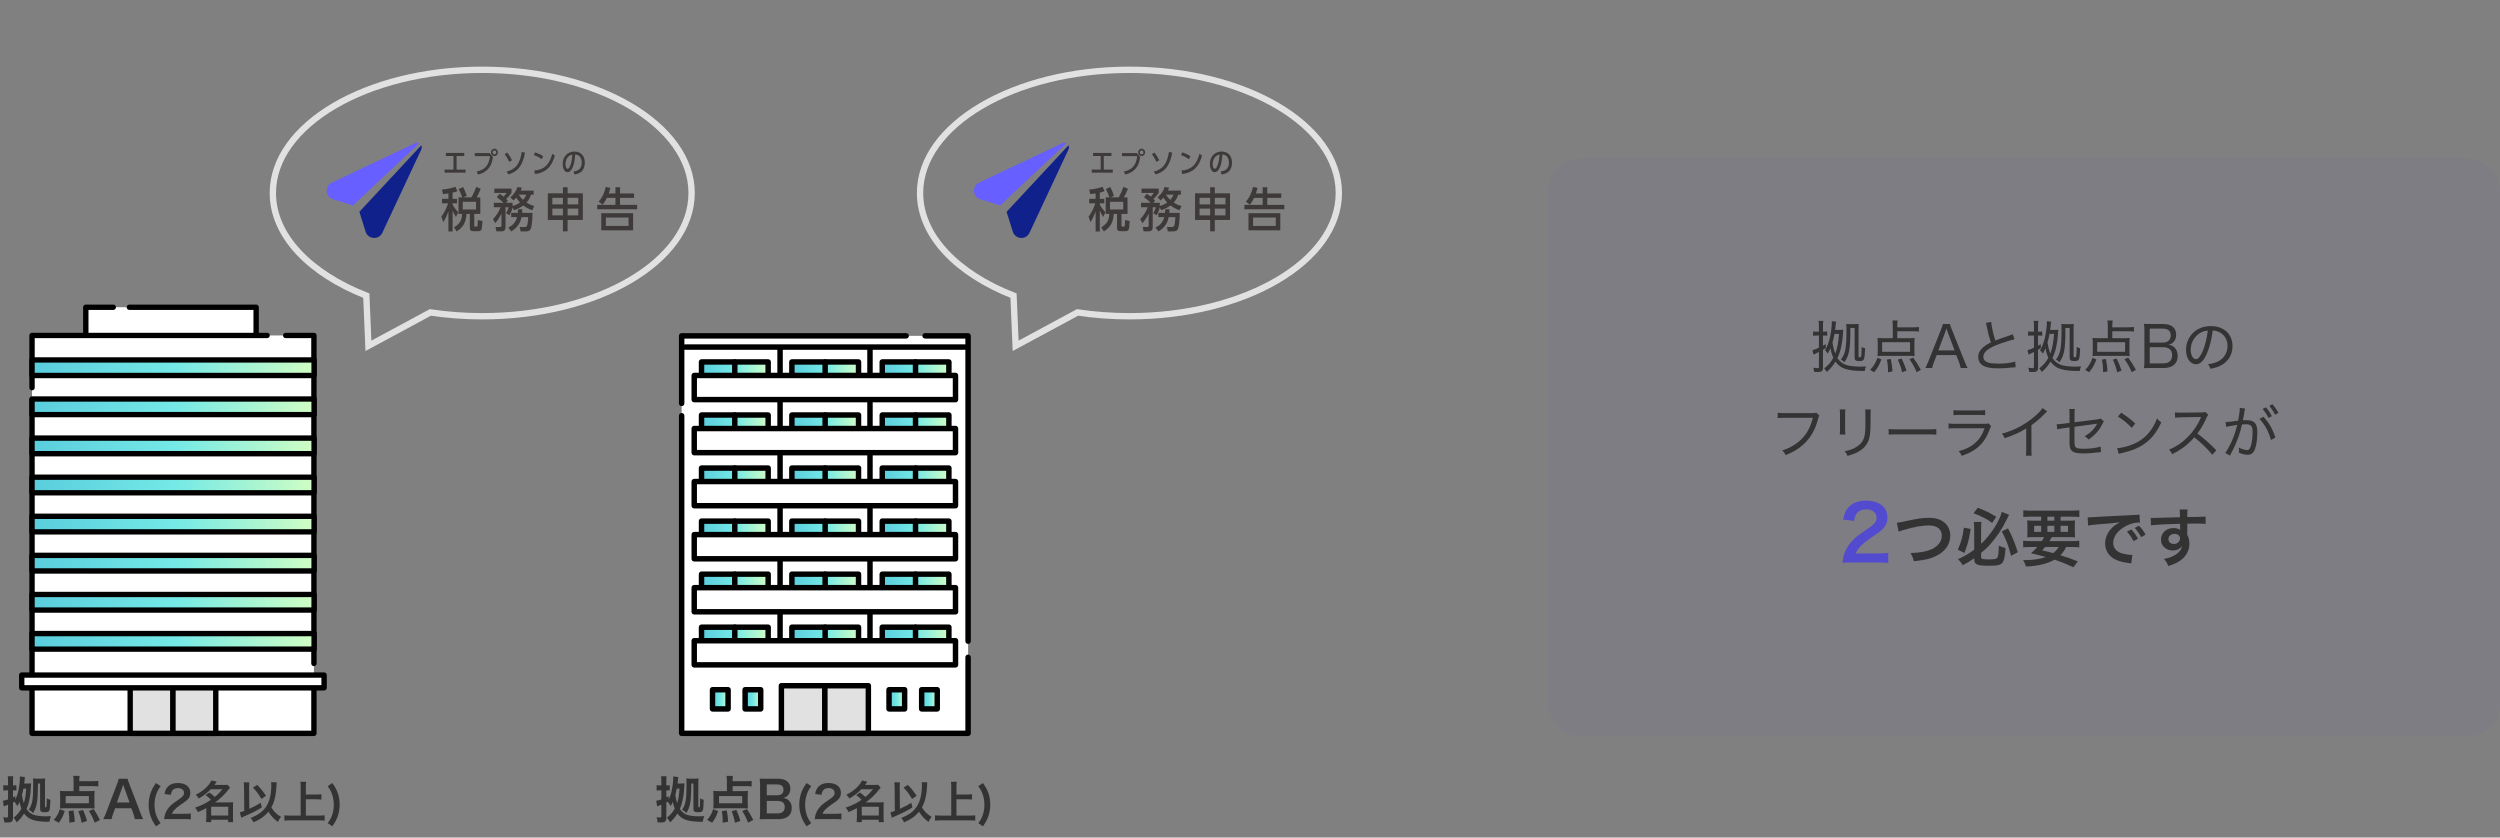 <svg width="788" height="264" viewBox="0 0 788 264" fill="none" xmlns="http://www.w3.org/2000/svg">
<rect x="0" y="0" width="788" height="264" fill="#808080" stroke="none"/>
<g clip-path="url(#clip0_638_53806)">
<path d="M305.141 105.859H214.859V231.137H305.141V105.859Z" fill="white"/>
<path d="M305.141 231.999H214.859C214.383 231.999 214 231.611 214 231.138V131.033C214 130.555 214.383 130.172 214.859 130.172C215.336 130.172 215.718 130.56 215.718 131.033V230.277H304.282V207.177C304.282 206.699 304.664 206.316 305.141 206.316C305.617 206.316 306 206.703 306 207.177V231.138C306 231.615 305.617 231.999 305.141 231.999Z" fill="black"/>
<path d="M305.141 202.963C304.664 202.963 304.282 202.575 304.282 202.102V106.722H291.586C291.109 106.722 290.726 106.338 290.726 105.861C290.726 105.384 291.109 105 291.586 105H305.141C305.617 105 306 105.384 306 105.861V202.102C306 202.579 305.617 202.963 305.141 202.963Z" fill="black"/>
<path d="M214.859 128.014C214.383 128.014 214 127.627 214 127.153V105.861C214 105.384 214.383 105 214.859 105H285.624C286.101 105 286.483 105.384 286.483 105.861C286.483 106.338 286.101 106.722 285.624 106.722H215.718V127.153C215.718 127.627 215.336 128.014 214.859 128.014Z" fill="black"/>
<path d="M260 216.133H246.294V231.137H260V216.133Z" fill="#E1E1E1"/>
<path d="M260 232H246.294C245.818 232 245.435 231.612 245.435 231.139V216.134C245.435 215.661 245.818 215.273 246.294 215.273H260C260.476 215.273 260.859 215.661 260.859 216.134V231.139C260.859 231.616 260.476 232 260 232ZM247.153 230.278H259.141V216.995H247.153V230.278Z" fill="black"/>
<path d="M273.706 216.133H260V231.137H273.706V216.133Z" fill="#E1E1E1"/>
<path d="M273.706 232H260C259.524 232 259.141 231.612 259.141 231.139V216.134C259.141 215.661 259.524 215.273 260 215.273H273.706C274.182 215.273 274.565 215.661 274.565 216.134V231.139C274.565 231.616 274.182 232 273.706 232ZM260.859 230.278H272.847V216.995H260.859V230.278Z" fill="black"/>
<path d="M229.493 217.402H224.579V223.45H229.493V217.402Z" fill="url(#paint0_linear_638_53806)"/>
<path d="M229.498 224.312H224.583C224.106 224.312 223.724 223.925 223.724 223.451V217.404C223.724 216.927 224.106 216.543 224.583 216.543H229.498C229.974 216.543 230.357 216.931 230.357 217.404V223.451C230.357 223.925 229.974 224.312 229.498 224.312ZM225.438 222.59H228.634V218.265H225.438V222.59Z" fill="black"/>
<path d="M239.775 217.402H234.86V223.45H239.775V217.402Z" fill="url(#paint1_linear_638_53806)"/>
<path d="M239.775 224.312H234.86C234.384 224.312 234.001 223.925 234.001 223.451V217.404C234.001 216.927 234.384 216.543 234.86 216.543H239.775C240.251 216.543 240.634 216.931 240.634 217.404V223.451C240.634 223.925 240.251 224.312 239.775 224.312ZM235.719 222.59H238.916V218.265H235.719V222.59Z" fill="black"/>
<path d="M285.14 217.402H280.225V223.45H285.14V217.402Z" fill="url(#paint2_linear_638_53806)"/>
<path d="M285.14 224.312H280.225C279.749 224.312 279.366 223.925 279.366 223.451V217.404C279.366 216.927 279.749 216.543 280.225 216.543H285.14C285.616 216.543 285.999 216.931 285.999 217.404V223.451C285.999 223.925 285.616 224.312 285.14 224.312ZM281.084 222.59H284.281V218.265H281.084V222.59Z" fill="black"/>
<path d="M295.417 217.402H290.502V223.45H295.417V217.402Z" fill="url(#paint3_linear_638_53806)"/>
<path d="M295.421 224.312H290.507C290.03 224.312 289.647 223.925 289.647 223.451V217.404C289.647 216.927 290.03 216.543 290.507 216.543H295.421C295.898 216.543 296.28 216.931 296.28 217.404V223.451C296.28 223.925 295.898 224.312 295.421 224.312ZM291.362 222.59H294.558V218.265H291.362V222.59Z" fill="black"/>
<path d="M242.124 197.695H221.118V204.636H242.124V197.695Z" fill="url(#paint4_linear_638_53806)"/>
<path d="M242.124 205.499H221.118C220.641 205.499 220.258 205.111 220.258 204.638V197.697C220.258 197.22 220.641 196.836 221.118 196.836H242.124C242.601 196.836 242.984 197.224 242.984 197.697V204.638C242.984 205.111 242.601 205.499 242.124 205.499ZM221.977 203.777H241.265V198.558H221.977V203.777Z" fill="black"/>
<path d="M231.603 202.027C231.126 202.027 230.744 201.639 230.744 201.166V197.693C230.744 197.216 231.126 196.832 231.603 196.832C232.079 196.832 232.462 197.22 232.462 197.693V201.166C232.462 201.643 232.079 202.027 231.603 202.027Z" fill="black"/>
<path d="M270.607 197.695H249.6V204.636H270.607V197.695Z" fill="url(#paint5_linear_638_53806)"/>
<path d="M270.607 205.499H249.6C249.124 205.499 248.741 205.111 248.741 204.638V197.697C248.741 197.22 249.124 196.836 249.6 196.836H270.607C271.084 196.836 271.466 197.224 271.466 197.697V204.638C271.466 205.111 271.084 205.499 270.607 205.499ZM250.46 203.777H269.748V198.558H250.46V203.777Z" fill="black"/>
<path d="M260.085 202.027C259.609 202.027 259.226 201.639 259.226 201.166V197.693C259.226 197.216 259.609 196.832 260.085 196.832C260.562 196.832 260.945 197.22 260.945 197.693V201.166C260.945 201.643 260.562 202.027 260.085 202.027Z" fill="black"/>
<path d="M299.09 197.695H278.083V204.636H299.09V197.695Z" fill="url(#paint6_linear_638_53806)"/>
<path d="M299.09 205.499H278.083C277.607 205.499 277.224 205.111 277.224 204.638V197.697C277.224 197.22 277.607 196.836 278.083 196.836H299.09C299.566 196.836 299.949 197.224 299.949 197.697V204.638C299.949 205.111 299.566 205.499 299.09 205.499ZM278.942 203.777H298.231V198.558H278.942V203.777Z" fill="black"/>
<path d="M288.572 202.027C288.096 202.027 287.713 201.639 287.713 201.166V197.693C287.713 197.216 288.096 196.832 288.572 196.832C289.049 196.832 289.432 197.22 289.432 197.693V201.166C289.432 201.643 289.049 202.027 288.572 202.027Z" fill="black"/>
<path d="M304.147 110.265H215.95C215.474 110.265 215.091 109.881 215.091 109.404C215.091 108.927 215.474 108.543 215.95 108.543H304.147C304.624 108.543 305.006 108.927 305.006 109.404C305.006 109.881 304.624 110.265 304.147 110.265Z" fill="black"/>
<path d="M245.879 202.363C245.402 202.363 245.02 201.976 245.02 201.502V193.439C245.02 192.966 245.402 192.578 245.879 192.578C246.355 192.578 246.738 192.966 246.738 193.439V201.502C246.738 201.976 246.355 202.363 245.879 202.363Z" fill="black"/>
<path d="M274.219 202.363C273.743 202.363 273.36 201.976 273.36 201.502V193.439C273.36 192.966 273.743 192.578 274.219 192.578C274.695 192.578 275.078 192.966 275.078 193.439V201.502C275.078 201.976 274.695 202.363 274.219 202.363Z" fill="black"/>
<path d="M301.175 201.949H218.821V209.564H301.175V201.949Z" fill="white"/>
<path d="M301.179 210.426H218.821C218.345 210.426 217.962 210.039 217.962 209.565V201.951C217.962 201.477 218.345 201.09 218.821 201.09H301.175C301.651 201.09 302.034 201.477 302.034 201.951V209.565C302.034 210.039 301.651 210.426 301.175 210.426H301.179ZM219.68 208.704H300.316V202.812H219.68V208.704Z" fill="black"/>
<path d="M242.124 180.977H221.118V187.918H242.124V180.977Z" fill="url(#paint7_linear_638_53806)"/>
<path d="M242.124 188.78H221.118C220.641 188.78 220.258 188.393 220.258 187.919V180.978C220.258 180.505 220.641 180.117 221.118 180.117H242.124C242.601 180.117 242.984 180.505 242.984 180.978V187.919C242.984 188.397 242.601 188.78 242.124 188.78ZM221.977 187.058H241.265V181.839H221.977V187.058Z" fill="black"/>
<path d="M231.603 185.304C231.126 185.304 230.744 184.916 230.744 184.443V180.97C230.744 180.497 231.126 180.109 231.603 180.109C232.079 180.109 232.462 180.497 232.462 180.97V184.443C232.462 184.916 232.079 185.304 231.603 185.304Z" fill="black"/>
<path d="M270.607 180.977H249.6V187.918H270.607V180.977Z" fill="url(#paint8_linear_638_53806)"/>
<path d="M270.607 188.78H249.6C249.124 188.78 248.741 188.393 248.741 187.919V180.978C248.741 180.505 249.124 180.117 249.6 180.117H270.607C271.084 180.117 271.466 180.505 271.466 180.978V187.919C271.466 188.397 271.084 188.78 270.607 188.78ZM250.46 187.058H269.748V181.839H250.46V187.058Z" fill="black"/>
<path d="M260.085 185.304C259.609 185.304 259.226 184.916 259.226 184.443V180.97C259.226 180.497 259.609 180.109 260.085 180.109C260.562 180.109 260.945 180.497 260.945 180.97V184.443C260.945 184.916 260.562 185.304 260.085 185.304Z" fill="black"/>
<path d="M299.09 180.977H278.083V187.918H299.09V180.977Z" fill="url(#paint9_linear_638_53806)"/>
<path d="M299.09 188.78H278.083C277.607 188.78 277.224 188.393 277.224 187.919V180.978C277.224 180.505 277.607 180.117 278.083 180.117H299.09C299.566 180.117 299.949 180.505 299.949 180.978V187.919C299.949 188.397 299.566 188.78 299.09 188.78ZM278.942 187.058H298.231V181.839H278.942V187.058Z" fill="black"/>
<path d="M288.572 185.304C288.096 185.304 287.713 184.916 287.713 184.443V180.97C287.713 180.497 288.096 180.109 288.572 180.109C289.049 180.109 289.432 180.497 289.432 180.97V184.443C289.432 184.916 289.049 185.304 288.572 185.304Z" fill="black"/>
<path d="M245.879 185.645C245.402 185.645 245.02 185.257 245.02 184.784V176.72C245.02 176.247 245.402 175.859 245.879 175.859C246.355 175.859 246.738 176.247 246.738 176.72V184.784C246.738 185.261 246.355 185.645 245.879 185.645Z" fill="black"/>
<path d="M274.219 185.645C273.743 185.645 273.36 185.257 273.36 184.784V176.72C273.36 176.247 273.743 175.859 274.219 175.859C274.695 175.859 275.078 176.247 275.078 176.72V184.784C275.078 185.261 274.695 185.645 274.219 185.645Z" fill="black"/>
<path d="M301.175 185.227H218.821V192.841H301.175V185.227Z" fill="white"/>
<path d="M301.179 193.704H218.821C218.345 193.704 217.962 193.316 217.962 192.843V185.228C217.962 184.751 218.345 184.367 218.821 184.367H301.175C301.651 184.367 302.034 184.755 302.034 185.228V192.843C302.034 193.316 301.651 193.704 301.175 193.704H301.179ZM219.68 191.982H300.316V186.089H219.68V191.982Z" fill="black"/>
<path d="M242.124 164.254H221.118V171.195H242.124V164.254Z" fill="url(#paint10_linear_638_53806)"/>
<path d="M242.124 172.058H221.118C220.641 172.058 220.258 171.67 220.258 171.197V164.256C220.258 163.782 220.641 163.395 221.118 163.395H242.124C242.601 163.395 242.984 163.782 242.984 164.256V171.197C242.984 171.674 242.601 172.058 242.124 172.058ZM221.977 170.336H241.265V165.117H221.977V170.336Z" fill="black"/>
<path d="M231.603 168.589C231.126 168.589 230.744 168.201 230.744 167.728V164.256C230.744 163.782 231.126 163.395 231.603 163.395C232.079 163.395 232.462 163.782 232.462 164.256V167.728C232.462 168.201 232.079 168.589 231.603 168.589Z" fill="black"/>
<path d="M270.607 164.254H249.6V171.195H270.607V164.254Z" fill="url(#paint11_linear_638_53806)"/>
<path d="M270.607 172.058H249.6C249.124 172.058 248.741 171.67 248.741 171.197V164.256C248.741 163.782 249.124 163.395 249.6 163.395H270.607C271.084 163.395 271.466 163.782 271.466 164.256V171.197C271.466 171.674 271.084 172.058 270.607 172.058ZM250.46 170.336H269.748V165.117H250.46V170.336Z" fill="black"/>
<path d="M260.085 168.589C259.609 168.589 259.226 168.201 259.226 167.728V164.256C259.226 163.782 259.609 163.395 260.085 163.395C260.562 163.395 260.945 163.782 260.945 164.256V167.728C260.945 168.201 260.562 168.589 260.085 168.589Z" fill="black"/>
<path d="M299.09 164.254H278.083V171.195H299.09V164.254Z" fill="url(#paint12_linear_638_53806)"/>
<path d="M299.09 172.058H278.083C277.607 172.058 277.224 171.67 277.224 171.197V164.256C277.224 163.782 277.607 163.395 278.083 163.395H299.09C299.566 163.395 299.949 163.782 299.949 164.256V171.197C299.949 171.674 299.566 172.058 299.09 172.058ZM278.942 170.336H298.231V165.117H278.942V170.336Z" fill="black"/>
<path d="M288.572 168.589C288.096 168.589 287.713 168.201 287.713 167.728V164.256C287.713 163.782 288.096 163.395 288.572 163.395C289.049 163.395 289.432 163.782 289.432 164.256V167.728C289.432 168.201 289.049 168.589 288.572 168.589Z" fill="black"/>
<path d="M245.879 168.922C245.402 168.922 245.02 168.534 245.02 168.061V159.998C245.02 159.52 245.402 159.137 245.879 159.137C246.355 159.137 246.738 159.524 246.738 159.998V168.061C246.738 168.534 246.355 168.922 245.879 168.922Z" fill="black"/>
<path d="M274.219 168.922C273.743 168.922 273.36 168.534 273.36 168.061V159.998C273.36 159.52 273.743 159.137 274.219 159.137C274.695 159.137 275.078 159.524 275.078 159.998V168.061C275.078 168.534 274.695 168.922 274.219 168.922Z" fill="black"/>
<path d="M301.175 168.512H218.821V176.126H301.175V168.512Z" fill="white"/>
<path d="M301.179 176.985H218.821C218.345 176.985 217.962 176.597 217.962 176.124V168.509C217.962 168.032 218.345 167.648 218.821 167.648H301.175C301.651 167.648 302.034 168.036 302.034 168.509V176.124C302.034 176.601 301.651 176.985 301.175 176.985H301.179ZM219.68 175.263H300.316V169.37H219.68V175.263Z" fill="black"/>
<path d="M242.124 147.531H221.118V154.472H242.124V147.531Z" fill="url(#paint13_linear_638_53806)"/>
<path d="M242.124 155.335H221.118C220.641 155.335 220.258 154.947 220.258 154.474V147.533C220.258 147.055 220.641 146.672 221.118 146.672H242.124C242.601 146.672 242.984 147.06 242.984 147.533V154.474C242.984 154.947 242.601 155.335 242.124 155.335ZM221.977 153.613H241.265V148.394H221.977V153.613Z" fill="black"/>
<path d="M231.603 151.866C231.126 151.866 230.744 151.479 230.744 151.005V147.533C230.744 147.055 231.126 146.672 231.603 146.672C232.079 146.672 232.462 147.06 232.462 147.533V151.005C232.462 151.483 232.079 151.866 231.603 151.866Z" fill="black"/>
<path d="M270.607 147.531H249.6V154.472H270.607V147.531Z" fill="url(#paint14_linear_638_53806)"/>
<path d="M270.607 155.335H249.6C249.124 155.335 248.741 154.947 248.741 154.474V147.533C248.741 147.055 249.124 146.672 249.6 146.672H270.607C271.084 146.672 271.466 147.06 271.466 147.533V154.474C271.466 154.947 271.084 155.335 270.607 155.335ZM250.46 153.613H269.748V148.394H250.46V153.613Z" fill="black"/>
<path d="M260.085 151.866C259.609 151.866 259.226 151.479 259.226 151.005V147.533C259.226 147.055 259.609 146.672 260.085 146.672C260.562 146.672 260.945 147.06 260.945 147.533V151.005C260.945 151.483 260.562 151.866 260.085 151.866Z" fill="black"/>
<path d="M299.09 147.531H278.083V154.472H299.09V147.531Z" fill="url(#paint15_linear_638_53806)"/>
<path d="M299.09 155.335H278.083C277.607 155.335 277.224 154.947 277.224 154.474V147.533C277.224 147.055 277.607 146.672 278.083 146.672H299.09C299.566 146.672 299.949 147.06 299.949 147.533V154.474C299.949 154.947 299.566 155.335 299.09 155.335ZM278.942 153.613H298.231V148.394H278.942V153.613Z" fill="black"/>
<path d="M288.572 151.866C288.096 151.866 287.713 151.479 287.713 151.005V147.533C287.713 147.055 288.096 146.672 288.572 146.672C289.049 146.672 289.432 147.06 289.432 147.533V151.005C289.432 151.483 289.049 151.866 288.572 151.866Z" fill="black"/>
<path d="M245.879 152.199C245.402 152.199 245.02 151.812 245.02 151.338V143.275C245.02 142.798 245.402 142.414 245.879 142.414C246.355 142.414 246.738 142.802 246.738 143.275V151.338C246.738 151.812 246.355 152.199 245.879 152.199Z" fill="black"/>
<path d="M274.219 152.199C273.743 152.199 273.36 151.812 273.36 151.338V143.275C273.36 142.798 273.743 142.414 274.219 142.414C274.695 142.414 275.078 142.802 275.078 143.275V151.338C275.078 151.812 274.695 152.199 274.219 152.199Z" fill="black"/>
<path d="M301.175 151.789H218.821V159.403H301.175V151.789Z" fill="white"/>
<path d="M301.179 160.262H218.821C218.345 160.262 217.962 159.875 217.962 159.401V151.787C217.962 151.313 218.345 150.926 218.821 150.926H301.175C301.651 150.926 302.034 151.313 302.034 151.787V159.401C302.034 159.875 301.651 160.262 301.175 160.262H301.179ZM219.68 158.54H300.316V152.648H219.68V158.54Z" fill="black"/>
<path d="M242.124 130.809H221.118V137.75H242.124V130.809Z" fill="url(#paint16_linear_638_53806)"/>
<path d="M242.124 138.616H221.118C220.641 138.616 220.258 138.229 220.258 137.755V130.814C220.258 130.341 220.641 129.953 221.118 129.953H242.124C242.601 129.953 242.984 130.341 242.984 130.814V137.755C242.984 138.233 242.601 138.616 242.124 138.616ZM221.977 136.894H241.265V131.675H221.977V136.894Z" fill="black"/>
<path d="M231.603 135.144C231.126 135.144 230.744 134.756 230.744 134.283V130.81C230.744 130.337 231.126 129.949 231.603 129.949C232.079 129.949 232.462 130.337 232.462 130.81V134.283C232.462 134.756 232.079 135.144 231.603 135.144Z" fill="black"/>
<path d="M270.607 130.809H249.6V137.75H270.607V130.809Z" fill="url(#paint17_linear_638_53806)"/>
<path d="M270.607 138.616H249.6C249.124 138.616 248.741 138.229 248.741 137.755V130.814C248.741 130.341 249.124 129.953 249.6 129.953H270.607C271.084 129.953 271.466 130.341 271.466 130.814V137.755C271.466 138.233 271.084 138.616 270.607 138.616ZM250.46 136.894H269.748V131.675H250.46V136.894Z" fill="black"/>
<path d="M260.085 135.144C259.609 135.144 259.226 134.756 259.226 134.283V130.81C259.226 130.337 259.609 129.949 260.085 129.949C260.562 129.949 260.945 130.337 260.945 130.81V134.283C260.945 134.756 260.562 135.144 260.085 135.144Z" fill="black"/>
<path d="M299.09 130.809H278.083V137.75H299.09V130.809Z" fill="url(#paint18_linear_638_53806)"/>
<path d="M299.09 138.616H278.083C277.607 138.616 277.224 138.229 277.224 137.755V130.814C277.224 130.341 277.607 129.953 278.083 129.953H299.09C299.566 129.953 299.949 130.341 299.949 130.814V137.755C299.949 138.233 299.566 138.616 299.09 138.616ZM278.942 136.894H298.231V131.675H278.942V136.894Z" fill="black"/>
<path d="M288.572 135.144C288.096 135.144 287.713 134.756 287.713 134.283V130.81C287.713 130.337 288.096 129.949 288.572 129.949C289.049 129.949 289.432 130.337 289.432 130.81V134.283C289.432 134.756 289.049 135.144 288.572 135.144Z" fill="black"/>
<path d="M245.879 135.477C245.402 135.477 245.02 135.089 245.02 134.616V126.552C245.02 126.079 245.402 125.691 245.879 125.691C246.355 125.691 246.738 126.079 246.738 126.552V134.616C246.738 135.089 246.355 135.477 245.879 135.477Z" fill="black"/>
<path d="M274.219 135.477C273.743 135.477 273.36 135.089 273.36 134.616V126.552C273.36 126.079 273.743 125.691 274.219 125.691C274.695 125.691 275.078 126.079 275.078 126.552V134.616C275.078 135.089 274.695 135.477 274.219 135.477Z" fill="black"/>
<path d="M301.175 135.066H218.821V142.681H301.175V135.066Z" fill="white"/>
<path d="M301.179 143.539H218.821C218.345 143.539 217.962 143.152 217.962 142.678V135.064C217.962 134.587 218.345 134.203 218.821 134.203H301.175C301.651 134.203 302.034 134.591 302.034 135.064V142.678C302.034 143.152 301.651 143.539 301.175 143.539H301.179ZM219.68 141.817H300.316V135.925H219.68V141.817Z" fill="black"/>
<path d="M242.124 114.086H221.118V121.027H242.124V114.086Z" fill="url(#paint19_linear_638_53806)"/>
<path d="M242.124 121.894H221.118C220.641 121.894 220.258 121.51 220.258 121.033V114.091C220.258 113.614 220.641 113.23 221.118 113.23H242.124C242.601 113.23 242.984 113.614 242.984 114.091V121.033C242.984 121.51 242.601 121.894 242.124 121.894ZM221.977 120.172H241.265V114.952H221.977V120.172Z" fill="black"/>
<path d="M231.603 118.421C231.126 118.421 230.744 118.038 230.744 117.56V114.088C230.744 113.61 231.126 113.227 231.603 113.227C232.079 113.227 232.462 113.61 232.462 114.088V117.56C232.462 118.038 232.079 118.421 231.603 118.421Z" fill="black"/>
<path d="M270.607 114.086H249.6V121.027H270.607V114.086Z" fill="url(#paint20_linear_638_53806)"/>
<path d="M270.607 121.894H249.6C249.124 121.894 248.741 121.51 248.741 121.033V114.091C248.741 113.614 249.124 113.23 249.6 113.23H270.607C271.084 113.23 271.466 113.614 271.466 114.091V121.033C271.466 121.51 271.084 121.894 270.607 121.894ZM250.46 120.172H269.748V114.952H250.46V120.172Z" fill="black"/>
<path d="M260.085 118.421C259.609 118.421 259.226 118.038 259.226 117.56V114.088C259.226 113.61 259.609 113.227 260.085 113.227C260.562 113.227 260.945 113.61 260.945 114.088V117.56C260.945 118.038 260.562 118.421 260.085 118.421Z" fill="black"/>
<path d="M299.09 114.086H278.083V121.027H299.09V114.086Z" fill="url(#paint21_linear_638_53806)"/>
<path d="M299.09 121.894H278.083C277.607 121.894 277.224 121.51 277.224 121.033V114.091C277.224 113.614 277.607 113.23 278.083 113.23H299.09C299.566 113.23 299.949 113.614 299.949 114.091V121.033C299.949 121.51 299.566 121.894 299.09 121.894ZM278.942 120.172H298.231V114.952H278.942V120.172Z" fill="black"/>
<path d="M288.572 118.421C288.096 118.421 287.713 118.038 287.713 117.56V114.088C287.713 113.61 288.096 113.227 288.572 113.227C289.049 113.227 289.432 113.61 289.432 114.088V117.56C289.432 118.038 289.049 118.421 288.572 118.421Z" fill="black"/>
<path d="M245.879 118.754C245.402 118.754 245.02 118.37 245.02 117.893V109.834C245.02 109.356 245.402 108.973 245.879 108.973C246.355 108.973 246.738 109.356 246.738 109.834V117.897C246.738 118.374 246.355 118.758 245.879 118.758V118.754Z" fill="black"/>
<path d="M274.219 118.754C273.743 118.754 273.36 118.37 273.36 117.893V109.834C273.36 109.356 273.743 108.973 274.219 108.973C274.695 108.973 275.078 109.356 275.078 109.834V117.897C275.078 118.374 274.695 118.758 274.219 118.758V118.754Z" fill="black"/>
<path d="M301.175 118.344H218.821V125.958H301.175V118.344Z" fill="white"/>
<path d="M301.179 126.821H218.821C218.345 126.821 217.962 126.433 217.962 125.96V118.345C217.962 117.868 218.345 117.484 218.821 117.484H301.175C301.651 117.484 302.034 117.868 302.034 118.345V125.96C302.034 126.437 301.651 126.821 301.175 126.821H301.179ZM219.68 125.099H300.316V119.206H219.68V125.099Z" fill="black"/>
</g>
<path d="M213.578 246.96H214.714C215.194 246.96 215.45 246.944 215.754 246.912C215.69 247.472 215.69 247.472 215.674 247.936C215.562 250.832 215.114 253.12 214.282 254.992C214.874 255.856 215.61 256.48 216.41 256.784C217.242 257.104 218.746 257.312 220.33 257.312C220.89 257.312 221.354 257.296 221.978 257.248C221.706 257.952 221.626 258.304 221.514 259.024C216.97 259.04 214.97 258.384 213.514 256.432C212.842 257.52 212.25 258.24 211.21 259.216C210.906 258.592 210.554 258.08 210.218 257.76C211.354 256.832 212.042 256.032 212.682 254.864C212.426 254.208 212.266 253.664 212.09 252.768C211.882 253.248 211.754 253.456 211.386 254.064C211.178 253.616 210.89 253.2 210.442 252.688C210.266 252.8 210.202 252.832 210.026 252.928V257.68C210.026 258.88 209.642 259.248 208.362 259.248C208.346 259.248 208.298 259.248 208.25 259.248C208.122 259.248 207.978 259.232 207.818 259.232C207.546 259.232 207.482 259.232 207.274 259.216C207.21 258.512 207.146 258.176 206.954 257.568C207.402 257.648 207.706 257.68 207.994 257.68C208.362 257.68 208.458 257.6 208.458 257.312V253.648C208.282 253.712 208.01 253.824 207.658 253.968C207.53 254.016 207.418 254.064 207.338 254.096C207.226 254.144 207.226 254.144 207.13 254.176L206.842 252.4L206.938 252.384C207.386 252.304 207.882 252.176 208.458 251.968V249.12H208.074C207.674 249.12 207.338 249.136 206.97 249.184V247.472C207.338 247.536 207.594 247.552 208.058 247.552H208.458V246.32C208.458 245.552 208.442 245.168 208.362 244.672H210.106C210.042 245.152 210.026 245.536 210.026 246.304V247.552H210.282C210.634 247.552 210.858 247.536 211.098 247.504V249.152C210.826 249.136 210.65 249.12 210.282 249.12H210.026V251.296C210.314 251.152 210.426 251.104 210.762 250.928V252.064C211.274 250.944 211.546 250.112 211.786 248.944C212.042 247.664 212.202 246.256 212.202 245.152C212.202 245.088 212.202 245.008 212.186 244.736L213.786 244.928C213.738 245.216 213.69 245.68 213.658 246.112C213.626 246.512 213.61 246.64 213.578 246.96ZM214.186 248.576H213.322C213.178 249.312 213.034 249.936 212.858 250.576C213.018 251.664 213.146 252.24 213.434 253.152C213.85 251.888 214.058 250.704 214.186 248.576ZM218.57 246.976H217.882C217.866 250.4 217.77 252.016 217.514 253.312C217.274 254.448 216.97 255.264 216.362 256.272C215.802 255.728 215.754 255.68 215.002 255.2C216.074 253.76 216.394 251.968 216.394 247.584C216.394 246.256 216.378 245.856 216.314 245.376C216.682 245.424 217.018 245.44 217.45 245.44H219.098C219.594 245.44 219.818 245.424 220.17 245.376C220.122 245.744 220.106 246.176 220.106 246.8V254.272C220.106 254.432 220.154 254.48 220.298 254.48C220.49 254.48 220.554 254.416 220.586 254.224C220.634 253.792 220.666 253.12 220.666 252.064C220.666 251.936 220.666 251.824 220.666 251.632C221.002 251.856 221.306 251.984 221.818 252.096C221.722 254.608 221.674 255.04 221.466 255.504C221.29 255.888 220.906 256.016 219.994 256.016C218.858 256.016 218.57 255.776 218.57 254.832V246.976ZM230.922 247.792V249.36H233.93C234.826 249.36 235.338 249.344 235.754 249.28C235.706 249.68 235.69 250.064 235.69 250.608V253.584C235.69 254.128 235.706 254.448 235.754 254.832C235.306 254.784 234.826 254.768 234.202 254.768H226.346C225.722 254.768 225.242 254.784 224.826 254.832C224.874 254.416 224.89 254.08 224.89 253.616V250.608C224.89 250.064 224.874 249.728 224.826 249.28C225.274 249.344 225.85 249.36 226.634 249.36H229.114V246.128C229.114 245.504 229.082 245.024 229.002 244.56H231.018C230.954 244.96 230.922 245.36 230.922 245.968V246.224H235.21C235.946 246.224 236.442 246.192 236.922 246.128V247.888C236.362 247.824 235.866 247.792 235.21 247.792H230.922ZM233.946 250.928H226.634V253.184H233.946V250.928ZM224.474 259.328L222.874 258.432C223.418 257.824 223.658 257.52 224.01 256.896C224.362 256.256 224.522 255.904 224.762 255.072L226.346 255.632C225.834 257.216 225.354 258.16 224.474 259.328ZM229.498 259.024L227.77 259.312C227.786 259.024 227.786 258.8 227.786 258.656C227.786 257.744 227.706 256.768 227.546 255.68L229.082 255.44C229.338 256.928 229.45 257.808 229.498 259.024ZM233.37 258.752L231.69 259.344C231.466 258.16 231.098 256.88 230.618 255.696L232.106 255.28C232.698 256.624 232.986 257.456 233.37 258.752ZM237.434 258.448L235.786 259.296C235.13 257.648 234.746 256.88 233.946 255.616L235.45 255.024C236.25 256.224 236.394 256.464 237.434 258.448ZM245.418 258.192H241.482C240.554 258.192 240.09 258.208 239.434 258.24C239.546 257.568 239.578 257.104 239.578 256.08V247.392C239.578 246.656 239.53 246.08 239.45 245.424C240.122 245.456 240.378 245.456 241.466 245.456H245.242C247.722 245.456 249.114 246.576 249.114 248.576C249.114 249.552 248.826 250.272 248.218 250.832C247.866 251.168 247.578 251.312 246.954 251.504C247.77 251.68 248.138 251.84 248.57 252.24C249.226 252.848 249.562 253.648 249.562 254.688C249.562 256.928 248.074 258.192 245.418 258.192ZM241.69 250.672H245.018C246.234 250.672 246.954 250.016 246.954 248.928C246.954 248.416 246.794 247.984 246.538 247.744C246.186 247.424 245.642 247.248 245.002 247.248H241.69V250.672ZM241.69 252.448V256.384H245.13C246.554 256.384 247.354 255.68 247.354 254.384C247.354 253.744 247.194 253.312 246.842 252.992C246.442 252.64 245.834 252.448 245.098 252.448H241.69ZM255.68 259.47L254.224 260.464C253.44 259.33 253.118 258.756 252.74 257.804C252.18 256.446 251.928 255.102 251.928 253.632C251.928 252.414 252.11 251.224 252.474 250.146C252.852 248.984 253.258 248.214 254.224 246.828L255.708 247.78C254.896 248.956 254.56 249.586 254.252 250.566C253.93 251.532 253.776 252.554 253.776 253.66C253.776 254.752 253.93 255.774 254.224 256.698C254.532 257.65 254.868 258.28 255.68 259.47ZM263.104 258.168H258.61C257.518 258.168 257.294 258.182 256.804 258.238C256.888 257.44 256.986 256.95 257.168 256.446C257.546 255.424 258.176 254.528 259.086 253.702C259.576 253.268 259.996 252.946 261.396 252.008C262.684 251.126 263.076 250.664 263.076 249.95C263.076 248.998 262.334 248.41 261.144 248.41C260.332 248.41 259.716 248.69 259.366 249.236C259.128 249.572 259.03 249.88 258.932 250.524L256.93 250.286C257.126 249.222 257.378 248.648 257.896 248.046C258.596 247.234 259.702 246.8 261.102 246.8C263.552 246.8 265.064 247.976 265.064 249.894C265.064 250.818 264.756 251.49 264.07 252.134C263.678 252.498 263.538 252.61 261.718 253.856C261.102 254.29 260.402 254.878 260.052 255.256C259.632 255.704 259.464 255.984 259.254 256.516H263.174C264.056 256.516 264.756 256.474 265.218 256.404V258.252C264.56 258.196 264 258.168 263.104 258.168ZM269.865 250.622L271.027 249.796C271.937 250.44 271.965 250.454 272.777 251.196C273.757 250.398 274.261 249.88 275.171 248.774H271.489C270.397 249.95 269.263 250.818 267.709 251.686C267.471 251.21 267.233 250.93 266.757 250.51C269.053 249.39 270.901 247.71 271.727 245.988L273.379 246.394C273.015 246.926 272.889 247.094 272.651 247.416H275.521C276.053 247.416 276.389 247.402 276.753 247.346L277.579 248.228C277.411 248.438 277.397 248.452 277.075 248.872C275.857 250.468 274.513 251.756 272.861 252.918H277.397C277.957 252.918 278.237 252.904 278.573 252.862C278.517 253.24 278.503 253.604 278.503 254.15V257.748C278.503 258.308 278.531 258.77 278.587 259.134H276.991V258.378H271.643V259.134H270.019C270.075 258.714 270.103 258.252 270.103 257.748V254.71C269.249 255.186 268.703 255.438 267.443 255.97C267.205 255.368 267.009 255.074 266.547 254.57C267.751 254.178 268.899 253.688 269.907 253.142C270.355 252.89 270.817 252.596 271.573 252.092C270.985 251.476 270.593 251.14 269.865 250.622ZM271.629 254.29V257.048H277.005V254.29H271.629ZM290.529 246.548L292.293 246.576C292.279 246.73 292.279 246.73 292.153 248.522C292.083 249.782 291.803 251.35 291.481 252.428C291.257 253.156 290.991 253.772 290.599 254.472C291.313 255.718 292.293 256.684 293.651 257.482C293.245 257.958 292.965 258.42 292.671 259.078C291.439 258.196 290.487 257.174 289.661 255.844C288.527 257.272 287.071 258.308 284.971 259.19C284.649 258.56 284.411 258.196 284.075 257.804C286.539 256.852 288.051 255.718 289.073 254.066C290.081 252.442 290.585 250.244 290.585 247.472C290.585 247.024 290.571 246.87 290.529 246.548ZM282.059 255.592L281.989 248.256C281.975 247.514 281.947 247.094 281.877 246.59H283.655C283.613 246.982 283.585 247.402 283.585 247.962V248.27L283.655 254.948C284.943 254.374 286.315 253.646 287.253 253.044L287.589 254.514C285.853 255.578 284.677 256.18 282.087 257.3C281.555 257.538 281.457 257.58 281.107 257.748L280.659 256.04C281.149 255.928 281.387 255.844 282.059 255.592ZM284.803 248.256L286.147 247.402C287.253 248.522 287.883 249.306 288.919 250.832L287.477 251.826C286.413 250.062 286.077 249.614 284.803 248.256ZM301.477 251.924V257.076H305.509C306.251 257.076 306.881 257.048 307.399 256.992V258.672C306.811 258.602 306.237 258.574 305.537 258.574H296.647C295.989 258.574 295.345 258.602 294.715 258.672V256.992C295.261 257.048 295.849 257.076 296.647 257.076H299.839V248.032C299.839 247.416 299.811 246.996 299.741 246.422H301.575C301.505 246.94 301.477 247.402 301.477 248.032V250.426H304.767C305.383 250.426 305.887 250.398 306.391 250.342V252.008C305.887 251.952 305.355 251.924 304.767 251.924H301.477ZM309.835 260.464L308.379 259.47C309.191 258.28 309.527 257.65 309.835 256.698C310.129 255.76 310.283 254.766 310.283 253.66C310.283 252.554 310.129 251.532 309.807 250.566C309.499 249.586 309.163 248.956 308.351 247.78L309.835 246.828C310.801 248.214 311.207 248.984 311.599 250.146C311.949 251.238 312.131 252.4 312.131 253.632C312.131 255.116 311.879 256.446 311.333 257.804C310.941 258.756 310.619 259.33 309.835 260.464Z" fill="#333333"/>
<g clip-path="url(#clip1_638_53806)">
<path d="M80.735 96.844H27.043V108.419H80.735V96.844Z" fill="white"/>
<path d="M80.735 109.264H27.043C26.574 109.264 26.198 108.888 26.198 108.42V96.844C26.198 96.376 26.578 96 27.043 96H35.711C36.18 96 36.557 96.376 36.557 96.844C36.557 97.313 36.176 97.689 35.711 97.689H27.889V107.575H79.889V97.689H40.776C40.308 97.689 39.931 97.313 39.931 96.844C39.931 96.376 40.312 96 40.776 96H80.735C81.204 96 81.58 96.376 81.58 96.844V108.42C81.58 108.888 81.2 109.264 80.735 109.264Z" fill="black"/>
<path d="M98.948 105.738H10.096V231.156H98.948V105.738Z" fill="white"/>
<path d="M98.948 231.998H10.096C9.627 231.998 9.25 231.618 9.25 231.154V126.001C9.25 125.532 9.631 125.156 10.096 125.156C10.56 125.156 10.941 125.532 10.941 126.001V230.309H98.103V215.884C98.103 215.416 98.484 215.04 98.948 215.04C99.413 215.04 99.794 215.42 99.794 215.884V231.154C99.794 231.622 99.413 231.998 98.948 231.998Z" fill="black"/>
<path d="M98.948 209.967C98.48 209.967 98.103 209.587 98.103 209.123V106.584H90.052C89.583 106.584 89.206 106.207 89.206 105.739C89.206 105.271 89.587 104.895 90.052 104.895H98.953C99.421 104.895 99.798 105.271 99.798 105.739V209.123C99.798 209.587 99.417 209.967 98.953 209.967H98.948Z" fill="black"/>
<path d="M10.096 123.042C9.627 123.042 9.25 122.666 9.25 122.197V105.739C9.25 105.271 9.631 104.895 10.096 104.895H84.185C84.654 104.895 85.031 105.271 85.031 105.739C85.031 106.207 84.65 106.584 84.185 106.584H10.941V122.197C10.941 122.666 10.56 123.042 10.096 123.042Z" fill="black"/>
<path d="M54.522 216.438H41.033V231.155H54.522V216.438Z" fill="#E1E1E1"/>
<path d="M54.522 232H41.033C40.568 232 40.187 231.62 40.187 231.155V216.438C40.187 215.974 40.568 215.594 41.033 215.594H54.522C54.991 215.594 55.368 215.974 55.368 216.438V231.155C55.368 231.624 54.987 232 54.522 232ZM41.879 230.311H53.676V217.283H41.879V230.311Z" fill="black"/>
<path d="M68.011 216.438H54.522V231.155H68.011V216.438Z" fill="#E1E1E1"/>
<path d="M68.011 232H54.522C54.053 232 53.676 231.62 53.676 231.155V216.438C53.676 215.974 54.057 215.594 54.522 215.594H68.011C68.48 215.594 68.857 215.974 68.857 216.438V231.155C68.857 231.624 68.476 232 68.011 232ZM55.368 230.311H67.165V217.283H55.368V230.311Z" fill="black"/>
<path d="M102.154 212.777H6.846V216.804H102.154V212.777Z" fill="white"/>
<path d="M102.154 217.645H6.846C6.381 217.645 6 217.265 6 216.801V212.774C6 212.306 6.381 211.93 6.846 211.93H102.154C102.623 211.93 103 212.31 103 212.774V216.801C103 217.269 102.619 217.645 102.154 217.645ZM7.691 215.956H101.309V213.619H7.691V215.956Z" fill="black"/>
<path d="M99.005 113.445H10.096V118.36H99.005V113.445Z" fill="url(#paint22_linear_638_53806)"/>
<path d="M99.005 119.206H10.096C9.627 119.206 9.25 118.829 9.25 118.361V113.446C9.25 112.978 9.631 112.602 10.096 112.602H99.005C99.469 112.602 99.85 112.978 99.85 113.446V118.361C99.85 118.829 99.469 119.206 99.005 119.206ZM10.941 117.517H98.159V114.291H10.941V117.517Z" fill="black"/>
<path d="M99.005 125.766H10.096V130.681H99.005V125.766Z" fill="url(#paint23_linear_638_53806)"/>
<path d="M99.005 131.526H10.096C9.627 131.526 9.25 131.146 9.25 130.681V125.766C9.25 125.298 9.631 124.922 10.096 124.922H99.005C99.469 124.922 99.85 125.298 99.85 125.766V130.681C99.85 131.15 99.469 131.526 99.005 131.526ZM10.941 129.837H98.159V126.611H10.941V129.837Z" fill="black"/>
<path d="M99.005 138.09H10.096V143.005H99.005V138.09Z" fill="url(#paint24_linear_638_53806)"/>
<path d="M99.005 143.85H10.096C9.627 143.85 9.25 143.47 9.25 143.006V138.091C9.25 137.626 9.631 137.246 10.096 137.246H99.005C99.469 137.246 99.85 137.626 99.85 138.091V143.006C99.85 143.47 99.469 143.85 99.005 143.85ZM10.941 142.161H98.159V138.935H10.941V142.161Z" fill="black"/>
<path d="M99.005 150.41H10.096V155.325H99.005V150.41Z" fill="url(#paint25_linear_638_53806)"/>
<path d="M99.005 156.17H10.096C9.627 156.17 9.25 155.79 9.25 155.326V150.411C9.25 149.943 9.631 149.566 10.096 149.566H99.005C99.469 149.566 99.85 149.947 99.85 150.411V155.326C99.85 155.79 99.469 156.17 99.005 156.17ZM10.941 154.481H98.159V151.255H10.941V154.481Z" fill="black"/>
<path d="M99.005 162.734H10.096V167.649H99.005V162.734Z" fill="url(#paint26_linear_638_53806)"/>
<path d="M99.005 168.495H10.096C9.627 168.495 9.25 168.114 9.25 167.65V162.735C9.25 162.267 9.631 161.891 10.096 161.891H99.005C99.469 161.891 99.85 162.271 99.85 162.735V167.65C99.85 168.114 99.469 168.495 99.005 168.495ZM10.941 166.806H98.159V163.58H10.941V166.806Z" fill="black"/>
<path d="M99.005 175.055H10.096V179.97H99.005V175.055Z" fill="url(#paint27_linear_638_53806)"/>
<path d="M99.005 180.811H10.096C9.627 180.811 9.25 180.431 9.25 179.967V175.052C9.25 174.587 9.631 174.207 10.096 174.207H99.005C99.469 174.207 99.85 174.587 99.85 175.052V179.967C99.85 180.431 99.469 180.811 99.005 180.811ZM10.941 179.122H98.159V175.896H10.941V179.122Z" fill="black"/>
<path d="M99.005 187.371H10.096V192.286H99.005V187.371Z" fill="url(#paint28_linear_638_53806)"/>
<path d="M99.005 193.135H10.096C9.627 193.135 9.25 192.755 9.25 192.291V187.376C9.25 186.911 9.631 186.531 10.096 186.531H99.005C99.469 186.531 99.85 186.911 99.85 187.376V192.291C99.85 192.759 99.469 193.135 99.005 193.135ZM10.941 191.446H98.159V188.22H10.941V191.446Z" fill="black"/>
<path d="M99.005 199.695H10.096V204.61H99.005V199.695Z" fill="url(#paint29_linear_638_53806)"/>
<path d="M99.005 205.456H10.096C9.627 205.456 9.25 205.075 9.25 204.611V199.696C9.25 199.228 9.631 198.852 10.096 198.852H99.005C99.469 198.852 99.85 199.232 99.85 199.696V204.611C99.85 205.079 99.469 205.456 99.005 205.456ZM10.941 203.767H98.159V200.541H10.941V203.767Z" fill="black"/>
</g>
<path d="M7.648 246.96H8.784C9.264 246.96 9.52 246.944 9.824 246.912C9.76 247.472 9.76 247.472 9.744 247.936C9.632 250.832 9.184 253.12 8.352 254.992C8.944 255.856 9.68 256.48 10.48 256.784C11.312 257.104 12.816 257.312 14.4 257.312C14.96 257.312 15.424 257.296 16.048 257.248C15.776 257.952 15.696 258.304 15.584 259.024C11.04 259.04 9.04 258.384 7.584 256.432C6.912 257.52 6.32 258.24 5.28 259.216C4.976 258.592 4.624 258.08 4.288 257.76C5.424 256.832 6.112 256.032 6.752 254.864C6.496 254.208 6.336 253.664 6.16 252.768C5.952 253.248 5.824 253.456 5.456 254.064C5.248 253.616 4.96 253.2 4.512 252.688C4.336 252.8 4.272 252.832 4.096 252.928V257.68C4.096 258.88 3.712 259.248 2.432 259.248C2.416 259.248 2.368 259.248 2.32 259.248C2.192 259.248 2.048 259.232 1.888 259.232C1.616 259.232 1.552 259.232 1.344 259.216C1.28 258.512 1.216 258.176 1.024 257.568C1.472 257.648 1.776 257.68 2.064 257.68C2.432 257.68 2.528 257.6 2.528 257.312V253.648C2.352 253.712 2.08 253.824 1.728 253.968C1.6 254.016 1.488 254.064 1.408 254.096C1.296 254.144 1.296 254.144 1.2 254.176L0.912 252.4L1.008 252.384C1.456 252.304 1.952 252.176 2.528 251.968V249.12H2.144C1.744 249.12 1.408 249.136 1.04 249.184V247.472C1.408 247.536 1.664 247.552 2.128 247.552H2.528V246.32C2.528 245.552 2.512 245.168 2.432 244.672H4.176C4.112 245.152 4.096 245.536 4.096 246.304V247.552H4.352C4.704 247.552 4.928 247.536 5.168 247.504V249.152C4.896 249.136 4.72 249.12 4.352 249.12H4.096V251.296C4.384 251.152 4.496 251.104 4.832 250.928V252.064C5.344 250.944 5.616 250.112 5.856 248.944C6.112 247.664 6.272 246.256 6.272 245.152C6.272 245.088 6.272 245.008 6.256 244.736L7.856 244.928C7.808 245.216 7.76 245.68 7.728 246.112C7.696 246.512 7.68 246.64 7.648 246.96ZM8.256 248.576H7.392C7.248 249.312 7.104 249.936 6.928 250.576C7.088 251.664 7.216 252.24 7.504 253.152C7.92 251.888 8.128 250.704 8.256 248.576ZM12.64 246.976H11.952C11.936 250.4 11.84 252.016 11.584 253.312C11.344 254.448 11.04 255.264 10.432 256.272C9.872 255.728 9.824 255.68 9.072 255.2C10.144 253.76 10.464 251.968 10.464 247.584C10.464 246.256 10.448 245.856 10.384 245.376C10.752 245.424 11.088 245.44 11.52 245.44H13.168C13.664 245.44 13.888 245.424 14.24 245.376C14.192 245.744 14.176 246.176 14.176 246.8V254.272C14.176 254.432 14.224 254.48 14.368 254.48C14.56 254.48 14.624 254.416 14.656 254.224C14.704 253.792 14.736 253.12 14.736 252.064C14.736 251.936 14.736 251.824 14.736 251.632C15.072 251.856 15.376 251.984 15.888 252.096C15.792 254.608 15.744 255.04 15.536 255.504C15.36 255.888 14.976 256.016 14.064 256.016C12.928 256.016 12.64 255.776 12.64 254.832V246.976ZM24.992 247.792V249.36H28C28.896 249.36 29.408 249.344 29.824 249.28C29.776 249.68 29.76 250.064 29.76 250.608V253.584C29.76 254.128 29.776 254.448 29.824 254.832C29.376 254.784 28.896 254.768 28.272 254.768H20.416C19.792 254.768 19.312 254.784 18.896 254.832C18.944 254.416 18.96 254.08 18.96 253.616V250.608C18.96 250.064 18.944 249.728 18.896 249.28C19.344 249.344 19.92 249.36 20.704 249.36H23.184V246.128C23.184 245.504 23.152 245.024 23.072 244.56H25.088C25.024 244.96 24.992 245.36 24.992 245.968V246.224H29.28C30.016 246.224 30.512 246.192 30.992 246.128V247.888C30.432 247.824 29.936 247.792 29.28 247.792H24.992ZM28.016 250.928H20.704V253.184H28.016V250.928ZM18.544 259.328L16.944 258.432C17.488 257.824 17.728 257.52 18.08 256.896C18.432 256.256 18.592 255.904 18.832 255.072L20.416 255.632C19.904 257.216 19.424 258.16 18.544 259.328ZM23.568 259.024L21.84 259.312C21.856 259.024 21.856 258.8 21.856 258.656C21.856 257.744 21.776 256.768 21.616 255.68L23.152 255.44C23.408 256.928 23.52 257.808 23.568 259.024ZM27.44 258.752L25.76 259.344C25.536 258.16 25.168 256.88 24.688 255.696L26.176 255.28C26.768 256.624 27.056 257.456 27.44 258.752ZM31.504 258.448L29.856 259.296C29.2 257.648 28.816 256.88 28.016 255.616L29.52 255.024C30.32 256.224 30.464 256.464 31.504 258.448ZM45.12 258.192H42.496C42.4 257.664 42.224 256.976 42.048 256.512L41.408 254.768H36.288L35.648 256.512C35.36 257.28 35.296 257.52 35.168 258.192H32.544C32.784 257.76 33.104 257.04 33.392 256.304L36.912 247.072C37.216 246.272 37.344 245.872 37.424 245.456H40.208C40.288 245.84 40.384 246.096 40.752 247.072L44.304 256.304C44.704 257.328 44.896 257.776 45.12 258.192ZM40.832 252.928L39.12 248.192C39.056 248.016 39.008 247.824 38.832 247.296C38.576 248.048 38.576 248.048 38.528 248.192L36.864 252.928H40.832ZM50.61 259.47L49.154 260.464C48.37 259.33 48.048 258.756 47.67 257.804C47.11 256.446 46.858 255.102 46.858 253.632C46.858 252.414 47.04 251.224 47.404 250.146C47.782 248.984 48.188 248.214 49.154 246.828L50.638 247.78C49.826 248.956 49.49 249.586 49.182 250.566C48.86 251.532 48.706 252.554 48.706 253.66C48.706 254.752 48.86 255.774 49.154 256.698C49.462 257.65 49.798 258.28 50.61 259.47ZM58.033 258.168H53.539C52.447 258.168 52.224 258.182 51.733 258.238C51.818 257.44 51.916 256.95 52.097 256.446C52.475 255.424 53.105 254.528 54.016 253.702C54.505 253.268 54.925 252.946 56.325 252.008C57.614 251.126 58.005 250.664 58.005 249.95C58.005 248.998 57.264 248.41 56.074 248.41C55.261 248.41 54.645 248.69 54.295 249.236C54.057 249.572 53.959 249.88 53.861 250.524L51.859 250.286C52.056 249.222 52.307 248.648 52.825 248.046C53.526 247.234 54.632 246.8 56.032 246.8C58.481 246.8 59.993 247.976 59.993 249.894C59.993 250.818 59.685 251.49 58.999 252.134C58.608 252.498 58.468 252.61 56.648 253.856C56.032 254.29 55.331 254.878 54.981 255.256C54.562 255.704 54.394 255.984 54.184 256.516H58.103C58.986 256.516 59.685 256.474 60.148 256.404V258.252C59.489 258.196 58.929 258.168 58.033 258.168ZM64.794 250.622L65.956 249.796C66.866 250.44 66.894 250.454 67.706 251.196C68.686 250.398 69.19 249.88 70.1 248.774H66.418C65.326 249.95 64.192 250.818 62.638 251.686C62.4 251.21 62.162 250.93 61.686 250.51C63.982 249.39 65.83 247.71 66.656 245.988L68.308 246.394C67.944 246.926 67.818 247.094 67.58 247.416H70.45C70.982 247.416 71.318 247.402 71.682 247.346L72.508 248.228C72.34 248.438 72.326 248.452 72.004 248.872C70.786 250.468 69.442 251.756 67.79 252.918H72.326C72.886 252.918 73.166 252.904 73.502 252.862C73.446 253.24 73.432 253.604 73.432 254.15V257.748C73.432 258.308 73.46 258.77 73.516 259.134H71.92V258.378H66.572V259.134H64.948C65.004 258.714 65.032 258.252 65.032 257.748V254.71C64.178 255.186 63.632 255.438 62.372 255.97C62.134 255.368 61.938 255.074 61.476 254.57C62.68 254.178 63.828 253.688 64.836 253.142C65.284 252.89 65.746 252.596 66.502 252.092C65.914 251.476 65.522 251.14 64.794 250.622ZM66.558 254.29V257.048H71.934V254.29H66.558ZM85.458 246.548L87.222 246.576C87.208 246.73 87.208 246.73 87.082 248.522C87.012 249.782 86.732 251.35 86.41 252.428C86.186 253.156 85.92 253.772 85.528 254.472C86.242 255.718 87.222 256.684 88.58 257.482C88.174 257.958 87.894 258.42 87.6 259.078C86.368 258.196 85.416 257.174 84.59 255.844C83.456 257.272 82 258.308 79.9 259.19C79.578 258.56 79.34 258.196 79.004 257.804C81.468 256.852 82.98 255.718 84.002 254.066C85.01 252.442 85.514 250.244 85.514 247.472C85.514 247.024 85.5 246.87 85.458 246.548ZM76.988 255.592L76.918 248.256C76.904 247.514 76.876 247.094 76.806 246.59H78.584C78.542 246.982 78.514 247.402 78.514 247.962V248.27L78.584 254.948C79.872 254.374 81.244 253.646 82.182 253.044L82.518 254.514C80.782 255.578 79.606 256.18 77.016 257.3C76.484 257.538 76.386 257.58 76.036 257.748L75.588 256.04C76.078 255.928 76.316 255.844 76.988 255.592ZM79.732 248.256L81.076 247.402C82.182 248.522 82.812 249.306 83.848 250.832L82.406 251.826C81.342 250.062 81.006 249.614 79.732 248.256ZM96.406 251.924V257.076H100.438C101.18 257.076 101.81 257.048 102.328 256.992V258.672C101.74 258.602 101.166 258.574 100.466 258.574H91.576C90.918 258.574 90.274 258.602 89.644 258.672V256.992C90.19 257.048 90.778 257.076 91.576 257.076H94.768V248.032C94.768 247.416 94.74 246.996 94.67 246.422H96.504C96.434 246.94 96.406 247.402 96.406 248.032V250.426H99.696C100.312 250.426 100.816 250.398 101.32 250.342V252.008C100.816 251.952 100.284 251.924 99.696 251.924H96.406ZM104.764 260.464L103.308 259.47C104.12 258.28 104.456 257.65 104.764 256.698C105.058 255.76 105.212 254.766 105.212 253.66C105.212 252.554 105.058 251.532 104.736 250.566C104.428 249.586 104.092 248.956 103.28 247.78L104.764 246.828C105.73 248.214 106.136 248.984 106.528 250.146C106.878 251.238 107.06 252.4 107.06 253.632C107.06 255.116 106.808 256.446 106.262 257.804C105.87 258.756 105.548 259.33 104.764 260.464Z" fill="#333333"/>
<path d="M151.997 22C115.547 22 86 39.39 86 60.838C86 74.335 97.703 86.226 115.463 93.186L116.128 109L135.653 98.477C140.88 99.262 146.357 99.679 152.003 99.679C188.453 99.679 218 82.289 218 60.841C218 39.393 188.448 22 151.997 22Z" stroke="#E1E1E1" stroke-width="2" stroke-miterlimit="10"/>
<g clip-path="url(#clip2_638_53806)">
<path d="M144.422 66.897L143.726 68.395C143.266 67.714 142.97 67.136 142.658 66.379V72.95H141.338V66.675C140.863 67.95 140.449 68.885 139.722 70.026L139.114 68.277C140.091 66.987 140.76 65.622 141.235 64.094H139.323V62.671H141.338V60.967C140.76 61.055 140.197 61.131 139.634 61.191L139.307 59.754C140.745 59.605 142.198 59.384 143.563 58.879L144.141 60.274C143.623 60.468 143.179 60.586 142.658 60.719V62.677H144.065V64.1H142.658V64.499C143.148 65.419 143.711 66.131 144.422 66.903V66.897ZM148.62 62.208C149.259 61.022 149.643 60.132 150.134 58.888L151.529 59.527C151.16 60.477 150.742 61.306 150.27 62.211H151.396V67.432H149.483V71.064C149.483 71.361 149.544 71.448 149.958 71.448H150.152C150.582 71.448 150.597 71.034 150.612 69.357L152.065 69.669C151.901 72.22 152.004 72.871 150.612 72.871H149.338C148.33 72.871 148.091 72.605 148.091 71.609V67.426H147.053C146.859 70.035 146.148 71.518 143.923 72.959L143.121 71.654C144.886 70.631 145.554 69.445 145.657 67.429H144.516V62.208H145.688C145.33 61.185 145.064 60.547 144.562 59.584L145.984 58.961C146.429 59.85 146.814 60.771 147.125 61.718L146.027 62.208H148.62ZM145.863 66.022H150.046V63.603H145.863V66.022Z" fill="#3E3A39"/>
<path d="M163.926 63.839C163.466 63.379 163.067 62.861 162.725 62.295C162.413 62.652 162.177 62.873 161.835 63.185L160.872 62.192C161.88 61.318 162.74 60.249 163.082 58.93L164.489 59.166C164.386 59.493 164.28 59.759 164.147 60.086H168.209V61.36H167.38C167.083 62.338 166.638 63.079 165.957 63.836C166.771 64.368 167.47 64.68 168.403 64.947L167.749 66.281C166.741 65.909 165.806 65.422 164.946 64.753C164.041 65.422 163.094 65.894 162.025 66.251L161.55 65.407C161.372 66.194 160.987 67.141 160.6 67.852L159.501 67.198C159.901 66.545 160.11 66.057 160.331 65.331H159.338V71.53C159.338 72.374 159.011 72.925 158.091 72.925H156.459L156.193 71.545H157.631C158.015 71.545 158.061 71.366 158.061 71.039V67.286C157.543 68.412 156.919 69.423 156.087 70.34L155.391 69.051C156.429 68.073 157.258 66.648 157.779 65.328H155.657V63.918H158.696C157.939 63.191 157.464 62.761 156.605 62.153L157.464 61.085C157.939 61.381 158.278 61.617 158.723 61.974C159.138 61.545 159.347 61.294 159.686 60.818H155.8V59.453H161.226V60.818C160.694 61.56 160.203 62.08 159.565 62.731C159.728 62.91 159.907 63.088 160.07 63.264L159.492 63.918H161.568V64.91C162.443 64.701 163.17 64.347 163.911 63.827L163.926 63.839ZM163.466 70.779C162.873 71.669 162.101 72.41 161.139 72.928L160.188 71.711C161.686 71.03 162.546 70.019 162.976 68.433H161.123V67.099H163.215C163.26 66.699 163.275 66.357 163.275 65.957H164.625C164.625 66.342 164.595 66.714 164.58 67.099H167.843C167.843 68.433 167.767 70.761 167.337 71.993C167.086 72.704 166.656 72.928 165.915 72.928H164.09L163.823 71.548H165.424C165.824 71.548 166.018 71.399 166.166 70.985C166.36 70.452 166.447 69.042 166.478 68.433H164.386C164.177 69.308 163.972 70.004 163.466 70.776V70.779ZM165.912 61.363H163.508C163.923 62.002 164.311 62.474 164.873 62.995C165.318 62.519 165.66 61.971 165.912 61.363Z" fill="#3E3A39"/>
<path d="M178.905 72.919H177.437V69.329H172.676V60.936H177.437V59.023H178.905V60.936H183.708V69.329H178.905V72.919ZM177.437 62.359H174.102V64.42H177.437V62.359ZM177.437 65.755H174.102V67.888H177.437V65.755ZM182.271 64.42V62.359H178.905V64.42H182.271ZM182.271 67.891V65.758H178.905V67.891H182.271Z" fill="#3E3A39"/>
<path d="M193.987 60.979V59.021H195.439V60.979H199.843V62.359H195.439V64.569H200.824V65.964H188.233V64.569H193.987V62.359H191.287C190.887 63.204 190.545 63.797 189.967 64.523L188.678 63.561C189.88 62.287 190.545 60.595 190.963 58.918L192.386 59.215C192.222 59.838 192.074 60.386 191.853 60.979H193.99H193.987ZM189.522 67.208H199.547V72.604H189.522V67.208ZM198.124 68.57H190.975V71.224H198.124V68.57Z" fill="#3E3A39"/>
<path d="M143.914 53.454H146.741V54.42H140.131V53.454H142.939V49.169H140.542V48.203H146.335V49.169H143.911V53.454H143.914Z" fill="#3E3A39"/>
<path d="M154.344 48.239L155.388 49.496C155.282 50.092 155.167 50.688 154.992 51.269C154.668 52.304 153.99 53.255 153.13 53.911C152.41 54.456 151.55 54.825 150.673 54.992L150.243 54.06C153 53.524 154.132 51.908 154.447 49.214H149.653V48.239H154.341H154.344ZM156.941 48.028C156.941 48.642 156.484 49.196 155.842 49.196C155.2 49.196 154.752 48.642 154.752 48.028C154.752 47.413 155.209 46.859 155.842 46.859C156.475 46.859 156.941 47.413 156.941 48.028ZM155.273 48.028C155.273 48.352 155.509 48.642 155.845 48.642C156.181 48.642 156.423 48.352 156.423 48.028C156.423 47.704 156.178 47.413 155.845 47.413C155.512 47.413 155.273 47.704 155.273 48.028Z" fill="#3E3A39"/>
<path d="M161.39 50.504L160.494 51.04C160.179 50.259 159.598 49.239 159.071 48.583L159.861 48.098C160.467 48.8 160.993 49.669 161.39 50.504ZM163.708 52.735C162.821 53.937 161.644 54.527 160.267 54.984L159.68 54.097C160.927 53.764 162.095 53.192 162.894 52.148C163.823 50.928 164.22 49.391 164.441 47.898L165.485 48.101C165.194 49.742 164.722 51.376 163.711 52.738L163.708 52.735Z" fill="#3E3A39"/>
<path d="M171.229 49.256L170.739 50.179C169.94 49.592 169.186 49.213 168.263 48.88L168.684 48.012C169.534 48.293 170.5 48.741 171.229 49.259V49.256ZM172.528 53.242C171.438 54.198 170.052 54.707 168.62 54.858L168.409 53.759C169.786 53.653 170.999 53.284 172.034 52.337C173.139 51.311 173.693 49.903 174.071 48.484L174.889 49.071C174.413 50.66 173.799 52.119 172.528 53.242Z" fill="#3E3A39"/>
<path d="M180.376 53.025C180.085 53.594 179.586 54.281 178.875 54.281C178.251 54.281 177.84 53.764 177.637 53.237C177.443 52.737 177.364 52.22 177.364 51.684C177.373 50.816 177.531 50.059 178.03 49.324C178.714 48.306 179.846 47.762 181.06 47.762C183.185 47.762 184.335 49.263 184.335 51.291C184.335 52.265 184.035 53.355 183.309 54.048C182.712 54.611 181.877 54.883 181.069 54.995L180.76 54.048C181.332 53.978 181.989 53.821 182.455 53.452C183.13 52.934 183.369 52.081 183.369 51.267C183.369 50.407 183.079 49.396 182.271 48.966C181.962 48.809 181.638 48.721 181.296 48.685C181.217 50.107 181.015 51.748 180.373 53.031L180.376 53.025ZM178.242 51.742C178.242 52.144 178.357 53.207 178.908 53.207C179.084 53.207 179.259 53.074 179.356 52.934C179.864 52.223 180.137 51.046 180.261 50.177C180.34 49.693 180.367 49.212 180.409 48.718C178.917 49.018 178.257 50.325 178.242 51.739V51.742Z" fill="#3E3A39"/>
<path d="M113.275 66.765L115.234 73.012C116.009 75.482 119.416 75.712 120.512 73.363L132.8 47.083C132.861 46.953 132.906 46.813 132.927 46.665C132.97 46.359 132.912 46.066 132.782 45.809L113.275 66.765Z" fill="#10218B"/>
<path d="M105.004 62.825L111.26 64.754L132.116 45.156C131.977 45.089 131.832 45.035 131.668 45.014C131.363 44.971 131.066 45.029 130.809 45.159L130.754 45.183L104.625 57.547C102.286 58.655 102.528 62.063 105.004 62.825Z" fill="#675FFF"/>
</g>
<path d="M355.997 22C319.547 22 290 39.39 290 60.838C290 74.335 301.703 86.226 319.463 93.186L320.128 109L339.653 98.477C344.88 99.262 350.357 99.679 356.003 99.679C392.453 99.679 422 82.289 422 60.841C422 39.393 392.448 22 355.997 22Z" stroke="#E1E1E1" stroke-width="2" stroke-miterlimit="10"/>
<g clip-path="url(#clip3_638_53806)">
<path d="M348.422 66.897L347.726 68.395C347.266 67.714 346.97 67.136 346.658 66.379V72.95H345.338V66.675C344.863 67.95 344.449 68.885 343.722 70.026L343.114 68.277C344.091 66.987 344.76 65.622 345.235 64.094H343.323V62.671H345.338V60.967C344.76 61.055 344.197 61.131 343.634 61.191L343.307 59.754C344.745 59.605 346.198 59.384 347.563 58.879L348.141 60.274C347.623 60.468 347.179 60.586 346.658 60.719V62.677H348.065V64.1H346.658V64.499C347.148 65.419 347.711 66.131 348.422 66.903V66.897ZM352.62 62.208C353.259 61.022 353.643 60.132 354.134 58.888L355.529 59.527C355.16 60.477 354.742 61.306 354.27 62.211H355.396V67.432H353.483V71.064C353.483 71.361 353.544 71.448 353.958 71.448H354.152C354.582 71.448 354.597 71.034 354.612 69.357L356.065 69.669C355.901 72.22 356.004 72.871 354.612 72.871H353.338C352.33 72.871 352.091 72.605 352.091 71.609V67.426H351.053C350.859 70.035 350.148 71.518 347.923 72.959L347.121 71.654C348.886 70.631 349.554 69.445 349.657 67.429H348.516V62.208H349.688C349.33 61.185 349.064 60.547 348.562 59.584L349.984 58.961C350.429 59.85 350.814 60.771 351.125 61.718L350.027 62.208H352.62ZM349.863 66.022H354.046V63.603H349.863V66.022Z" fill="#3E3A39"/>
<path d="M367.926 63.839C367.466 63.379 367.067 62.861 366.725 62.295C366.413 62.652 366.177 62.873 365.835 63.185L364.872 62.192C365.88 61.318 366.74 60.249 367.082 58.93L368.489 59.166C368.386 59.493 368.28 59.759 368.147 60.086H372.209V61.36H371.38C371.083 62.338 370.638 63.079 369.957 63.836C370.771 64.368 371.47 64.68 372.403 64.947L371.749 66.281C370.741 65.909 369.806 65.422 368.946 64.753C368.041 65.422 367.094 65.894 366.025 66.251L365.55 65.407C365.372 66.194 364.987 67.141 364.6 67.852L363.501 67.198C363.901 66.545 364.11 66.057 364.331 65.331H363.338V71.53C363.338 72.374 363.011 72.925 362.091 72.925H360.459L360.193 71.545H361.631C362.015 71.545 362.061 71.366 362.061 71.039V67.286C361.543 68.412 360.919 69.423 360.087 70.34L359.391 69.051C360.429 68.073 361.258 66.648 361.779 65.328H359.657V63.918H362.696C361.939 63.191 361.464 62.761 360.605 62.153L361.464 61.085C361.939 61.381 362.278 61.617 362.723 61.974C363.138 61.545 363.347 61.294 363.686 60.818H359.8V59.453H365.226V60.818C364.694 61.56 364.203 62.08 363.565 62.731C363.728 62.91 363.907 63.088 364.07 63.264L363.492 63.918H365.568V64.91C366.443 64.701 367.17 64.347 367.911 63.827L367.926 63.839ZM367.466 70.779C366.873 71.669 366.101 72.41 365.139 72.928L364.188 71.711C365.686 71.03 366.546 70.019 366.976 68.433H365.123V67.099H367.215C367.26 66.699 367.275 66.357 367.275 65.957H368.625C368.625 66.342 368.595 66.714 368.58 67.099H371.843C371.843 68.433 371.767 70.761 371.337 71.993C371.086 72.704 370.656 72.928 369.915 72.928H368.09L367.823 71.548H369.424C369.824 71.548 370.018 71.399 370.166 70.985C370.36 70.452 370.447 69.042 370.478 68.433H368.386C368.177 69.308 367.972 70.004 367.466 70.776V70.779ZM369.912 61.363H367.508C367.923 62.002 368.311 62.474 368.873 62.995C369.318 62.519 369.66 61.971 369.912 61.363Z" fill="#3E3A39"/>
<path d="M382.905 72.919H381.437V69.329H376.676V60.936H381.437V59.023H382.905V60.936H387.708V69.329H382.905V72.919ZM381.437 62.359H378.102V64.42H381.437V62.359ZM381.437 65.755H378.102V67.888H381.437V65.755ZM386.271 64.42V62.359H382.905V64.42H386.271ZM386.271 67.891V65.758H382.905V67.891H386.271Z" fill="#3E3A39"/>
<path d="M397.987 60.979V59.021H399.439V60.979H403.843V62.359H399.439V64.569H404.824V65.964H392.233V64.569H397.987V62.359H395.287C394.887 63.204 394.545 63.797 393.967 64.523L392.678 63.561C393.88 62.287 394.545 60.595 394.963 58.918L396.386 59.215C396.222 59.838 396.074 60.386 395.853 60.979H397.99H397.987ZM393.522 67.208H403.547V72.604H393.522V67.208ZM402.124 68.57H394.975V71.224H402.124V68.57Z" fill="#3E3A39"/>
<path d="M347.914 53.454H350.741V54.42H344.131V53.454H346.939V49.169H344.542V48.203H350.335V49.169H347.911V53.454H347.914Z" fill="#3E3A39"/>
<path d="M358.344 48.239L359.388 49.496C359.282 50.092 359.167 50.688 358.992 51.269C358.668 52.304 357.99 53.255 357.13 53.911C356.41 54.456 355.55 54.825 354.673 54.992L354.243 54.06C357 53.524 358.132 51.908 358.447 49.214H353.653V48.239H358.341H358.344ZM360.941 48.028C360.941 48.642 360.484 49.196 359.842 49.196C359.2 49.196 358.752 48.642 358.752 48.028C358.752 47.413 359.209 46.859 359.842 46.859C360.475 46.859 360.941 47.413 360.941 48.028ZM359.273 48.028C359.273 48.352 359.509 48.642 359.845 48.642C360.181 48.642 360.423 48.352 360.423 48.028C360.423 47.704 360.178 47.413 359.845 47.413C359.512 47.413 359.273 47.704 359.273 48.028Z" fill="#3E3A39"/>
<path d="M365.39 50.504L364.494 51.04C364.179 50.259 363.598 49.239 363.071 48.583L363.861 48.098C364.467 48.8 364.993 49.669 365.39 50.504ZM367.708 52.735C366.821 53.937 365.644 54.527 364.267 54.984L363.68 54.097C364.927 53.764 366.095 53.192 366.894 52.148C367.823 50.928 368.22 49.391 368.441 47.898L369.485 48.101C369.194 49.742 368.722 51.376 367.711 52.738L367.708 52.735Z" fill="#3E3A39"/>
<path d="M375.229 49.256L374.739 50.179C373.94 49.592 373.186 49.213 372.263 48.88L372.684 48.012C373.534 48.293 374.5 48.741 375.229 49.259V49.256ZM376.528 53.242C375.438 54.198 374.052 54.707 372.62 54.858L372.409 53.759C373.786 53.653 374.999 53.284 376.034 52.337C377.139 51.311 377.693 49.903 378.071 48.484L378.889 49.071C378.413 50.66 377.799 52.119 376.528 53.242Z" fill="#3E3A39"/>
<path d="M384.376 53.025C384.085 53.594 383.586 54.281 382.875 54.281C382.251 54.281 381.84 53.764 381.637 53.237C381.443 52.737 381.364 52.22 381.364 51.684C381.373 50.816 381.531 50.059 382.03 49.324C382.714 48.306 383.846 47.762 385.06 47.762C387.185 47.762 388.335 49.263 388.335 51.291C388.335 52.265 388.035 53.355 387.309 54.048C386.712 54.611 385.877 54.883 385.069 54.995L384.76 54.048C385.332 53.978 385.989 53.821 386.455 53.452C387.13 52.934 387.369 52.081 387.369 51.267C387.369 50.407 387.079 49.396 386.271 48.966C385.962 48.809 385.638 48.721 385.296 48.685C385.217 50.107 385.015 51.748 384.373 53.031L384.376 53.025ZM382.242 51.742C382.242 52.144 382.357 53.207 382.908 53.207C383.084 53.207 383.259 53.074 383.356 52.934C383.864 52.223 384.137 51.046 384.261 50.177C384.34 49.693 384.367 49.212 384.409 48.718C382.917 49.018 382.257 50.325 382.242 51.739V51.742Z" fill="#3E3A39"/>
<path d="M317.275 66.765L319.234 73.012C320.009 75.482 323.416 75.712 324.512 73.363L336.8 47.083C336.861 46.953 336.906 46.813 336.927 46.665C336.97 46.359 336.912 46.066 336.782 45.809L317.275 66.765Z" fill="#10218B"/>
<path d="M309.004 62.825L315.26 64.754L336.116 45.156C335.977 45.089 335.832 45.035 335.668 45.014C335.363 44.971 335.066 45.029 334.809 45.159L334.754 45.183L308.625 57.547C306.286 58.655 306.528 62.063 309.004 62.825Z" fill="#675FFF"/>
</g>
<rect x="488" y="50" width="300" height="182" rx="10" fill="#524BCF" fill-opacity="0.05"/>
<path d="M578.435 103.994H579.749C580.307 103.994 580.631 103.976 581.027 103.94C580.955 104.444 580.919 104.678 580.901 105.218C580.703 108.314 580.127 110.87 579.155 112.868C579.893 113.948 580.811 114.668 581.945 115.046C582.953 115.37 584.645 115.568 586.463 115.568C587.057 115.568 587.543 115.55 588.173 115.496C587.939 116.072 587.849 116.342 587.759 116.936C582.323 116.936 580.163 116.252 578.543 113.984C577.751 115.28 577.013 116.18 575.789 117.26C575.501 116.72 575.321 116.45 574.979 116.126C576.257 115.136 577.139 114.11 577.859 112.778C577.445 111.842 577.157 110.924 576.941 109.736C576.671 110.402 576.509 110.744 576.131 111.464C575.789 110.96 575.627 110.762 575.231 110.438C575.861 109.394 576.383 108.062 576.743 106.604C577.103 105.11 577.391 102.896 577.391 101.654C577.391 101.618 577.391 101.492 577.373 101.24L578.741 101.384C578.705 101.672 578.633 102.14 578.597 102.536C578.525 103.184 578.525 103.184 578.435 103.994ZM579.659 105.236H578.237C578.039 106.316 577.859 107.09 577.589 107.972C577.859 109.538 578.075 110.402 578.471 111.482C579.101 109.844 579.479 107.864 579.659 105.236ZM573.323 105.758H572.711C572.243 105.758 571.901 105.776 571.487 105.83V104.462C571.883 104.534 572.153 104.552 572.675 104.552H573.323V102.968C573.323 102.122 573.305 101.69 573.215 101.132H574.709C574.637 101.636 574.601 102.14 574.601 102.968V104.552H574.907C575.375 104.552 575.663 104.534 575.933 104.48V105.812C575.627 105.776 575.411 105.758 574.889 105.758H574.601V108.98C574.907 108.8 575.051 108.728 575.465 108.476L575.501 109.7C575.033 110.006 574.871 110.114 574.601 110.258V115.856C574.601 116.936 574.241 117.26 573.035 117.26C572.657 117.26 572.063 117.242 571.811 117.206C571.793 116.738 571.703 116.342 571.541 115.892C572.045 115.982 572.513 116.036 572.855 116.036C573.215 116.036 573.323 115.928 573.323 115.604V110.942C573.215 110.996 573.017 111.086 572.729 111.23C572.297 111.446 572.279 111.446 572.153 111.518L571.937 111.626C571.757 111.716 571.739 111.716 571.631 111.77L571.289 110.366C571.901 110.222 572.243 110.096 573.323 109.61V105.758ZM584.573 103.364H583.223C583.241 103.85 583.241 104.174 583.241 104.462C583.241 107.216 583.097 109.376 582.827 110.69C582.557 112.094 582.179 112.994 581.351 114.182C580.901 113.732 580.793 113.642 580.253 113.318C580.955 112.4 581.279 111.716 581.549 110.636C581.855 109.394 582.017 107.324 582.017 104.426C582.017 103.058 581.999 102.626 581.927 102.104C582.413 102.158 582.683 102.176 583.133 102.176H584.771C585.239 102.176 585.419 102.158 585.887 102.104C585.833 102.554 585.815 102.932 585.815 103.634V112.31C585.815 112.526 585.905 112.598 586.193 112.598C586.499 112.598 586.607 112.526 586.643 112.292C586.733 111.842 586.787 110.834 586.787 109.34C587.165 109.556 587.453 109.682 587.885 109.79C587.723 113.606 587.633 113.804 585.995 113.804C584.915 113.804 584.573 113.534 584.573 112.67V103.364ZM598.019 104.408V106.604H601.475C602.447 106.604 602.987 106.586 603.491 106.514C603.437 106.91 603.419 107.324 603.419 107.918V110.906C603.419 111.482 603.437 111.806 603.491 112.238C602.933 112.184 602.465 112.166 601.673 112.166H593.609C592.835 112.166 592.331 112.184 591.791 112.238C591.845 111.788 591.863 111.41 591.863 110.924V107.918C591.863 107.36 591.845 106.982 591.791 106.514C592.349 106.568 592.997 106.604 593.825 106.604H596.597V102.77C596.597 102.104 596.561 101.51 596.471 101.006H598.145C598.055 101.474 598.019 102.014 598.019 102.68V103.166H603.005C603.815 103.166 604.337 103.13 604.841 103.058V104.516C604.211 104.444 603.671 104.408 603.005 104.408H598.019ZM602.051 107.864H593.249V110.888H602.051V107.864ZM590.729 117.332L589.451 116.576C590.117 115.928 590.387 115.586 590.819 114.866C591.269 114.146 591.449 113.732 591.755 112.778L593.015 113.282C592.367 115.01 591.791 116.054 590.729 117.332ZM596.507 117.062L595.103 117.332C595.103 115.604 595.031 114.848 594.743 113.336L595.985 113.138C596.309 114.776 596.435 115.694 596.507 117.062ZM600.935 116.81L599.549 117.35C599.243 115.928 598.883 114.884 598.199 113.354L599.387 112.994C600.071 114.416 600.467 115.406 600.935 116.81ZM605.453 116.576L604.157 117.314C603.365 115.55 602.879 114.668 601.853 113.228L603.041 112.724C604.103 114.2 604.463 114.794 605.453 116.576ZM620.195 116H618.017C617.891 115.388 617.675 114.686 617.477 114.146L616.595 111.914H610.457L609.593 114.146C609.305 114.884 609.161 115.352 609.035 116H606.857C607.181 115.424 607.379 114.992 607.811 113.912L611.825 103.832C612.167 102.968 612.311 102.554 612.401 102.122H614.597C614.687 102.482 614.777 102.752 615.209 103.832L619.241 113.912C619.691 115.01 619.925 115.532 620.195 116ZM616.091 110.438L613.895 104.678C613.841 104.516 613.841 104.516 613.517 103.562C613.427 103.814 613.355 104.03 613.319 104.156C613.229 104.408 613.175 104.588 613.139 104.678L610.961 110.438H616.091ZM625.948 101.78L627.622 101.474C627.694 102.716 628.324 105.524 628.936 107.342C630.034 106.892 630.034 106.892 633.202 105.812C633.994 105.524 634.066 105.506 634.39 105.326L635.002 106.946C633.652 107.234 631.438 107.936 629.422 108.71C628.018 109.25 626.866 109.898 626.092 110.564C625.498 111.104 625.156 111.788 625.156 112.49C625.156 113.426 625.732 114.038 626.884 114.344C627.496 114.506 628.666 114.614 629.89 114.614C631.96 114.614 634.03 114.362 635.182 113.966L635.344 115.748C634.966 115.748 634.966 115.748 633.976 115.856C632.104 116.054 631.186 116.108 629.872 116.108C627.55 116.108 626.128 115.856 625.048 115.244C624.076 114.686 623.536 113.678 623.536 112.454C623.536 111.356 624.112 110.258 625.138 109.412C625.822 108.836 626.398 108.476 627.514 107.918C627.028 106.46 626.668 105.074 626.236 102.932C626.074 102.158 626.056 102.068 625.948 101.78ZM646.216 103.994H647.53C648.088 103.994 648.412 103.976 648.808 103.94C648.736 104.444 648.7 104.678 648.682 105.218C648.484 108.314 647.908 110.87 646.936 112.868C647.674 113.948 648.592 114.668 649.726 115.046C650.734 115.37 652.426 115.568 654.244 115.568C654.838 115.568 655.324 115.55 655.954 115.496C655.72 116.072 655.63 116.342 655.54 116.936C650.104 116.936 647.944 116.252 646.324 113.984C645.532 115.28 644.794 116.18 643.57 117.26C643.282 116.72 643.102 116.45 642.76 116.126C644.038 115.136 644.92 114.11 645.64 112.778C645.226 111.842 644.938 110.924 644.722 109.736C644.452 110.402 644.29 110.744 643.912 111.464C643.57 110.96 643.408 110.762 643.012 110.438C643.642 109.394 644.164 108.062 644.524 106.604C644.884 105.11 645.172 102.896 645.172 101.654C645.172 101.618 645.172 101.492 645.154 101.24L646.522 101.384C646.486 101.672 646.414 102.14 646.378 102.536C646.306 103.184 646.306 103.184 646.216 103.994ZM647.44 105.236H646.018C645.82 106.316 645.64 107.09 645.37 107.972C645.64 109.538 645.856 110.402 646.252 111.482C646.882 109.844 647.26 107.864 647.44 105.236ZM641.104 105.758H640.492C640.024 105.758 639.682 105.776 639.268 105.83V104.462C639.664 104.534 639.934 104.552 640.456 104.552H641.104V102.968C641.104 102.122 641.086 101.69 640.996 101.132H642.49C642.418 101.636 642.382 102.14 642.382 102.968V104.552H642.688C643.156 104.552 643.444 104.534 643.714 104.48V105.812C643.408 105.776 643.192 105.758 642.67 105.758H642.382V108.98C642.688 108.8 642.832 108.728 643.246 108.476L643.282 109.7C642.814 110.006 642.652 110.114 642.382 110.258V115.856C642.382 116.936 642.022 117.26 640.816 117.26C640.438 117.26 639.844 117.242 639.592 117.206C639.574 116.738 639.484 116.342 639.322 115.892C639.826 115.982 640.294 116.036 640.636 116.036C640.996 116.036 641.104 115.928 641.104 115.604V110.942C640.996 110.996 640.798 111.086 640.51 111.23C640.078 111.446 640.06 111.446 639.934 111.518L639.718 111.626C639.538 111.716 639.52 111.716 639.412 111.77L639.07 110.366C639.682 110.222 640.024 110.096 641.104 109.61V105.758ZM652.354 103.364H651.004C651.022 103.85 651.022 104.174 651.022 104.462C651.022 107.216 650.878 109.376 650.608 110.69C650.338 112.094 649.96 112.994 649.132 114.182C648.682 113.732 648.574 113.642 648.034 113.318C648.736 112.4 649.06 111.716 649.33 110.636C649.636 109.394 649.798 107.324 649.798 104.426C649.798 103.058 649.78 102.626 649.708 102.104C650.194 102.158 650.464 102.176 650.914 102.176H652.552C653.02 102.176 653.2 102.158 653.668 102.104C653.614 102.554 653.596 102.932 653.596 103.634V112.31C653.596 112.526 653.686 112.598 653.974 112.598C654.28 112.598 654.388 112.526 654.424 112.292C654.514 111.842 654.568 110.834 654.568 109.34C654.946 109.556 655.234 109.682 655.666 109.79C655.504 113.606 655.414 113.804 653.776 113.804C652.696 113.804 652.354 113.534 652.354 112.67V103.364ZM665.8 104.408V106.604H669.256C670.228 106.604 670.768 106.586 671.272 106.514C671.218 106.91 671.2 107.324 671.2 107.918V110.906C671.2 111.482 671.218 111.806 671.272 112.238C670.714 112.184 670.246 112.166 669.454 112.166H661.39C660.616 112.166 660.112 112.184 659.572 112.238C659.626 111.788 659.644 111.41 659.644 110.924V107.918C659.644 107.36 659.626 106.982 659.572 106.514C660.13 106.568 660.778 106.604 661.606 106.604H664.378V102.77C664.378 102.104 664.342 101.51 664.252 101.006H665.926C665.836 101.474 665.8 102.014 665.8 102.68V103.166H670.786C671.596 103.166 672.118 103.13 672.622 103.058V104.516C671.992 104.444 671.452 104.408 670.786 104.408H665.8ZM669.832 107.864H661.03V110.888H669.832V107.864ZM658.51 117.332L657.232 116.576C657.898 115.928 658.168 115.586 658.6 114.866C659.05 114.146 659.23 113.732 659.536 112.778L660.796 113.282C660.148 115.01 659.572 116.054 658.51 117.332ZM664.288 117.062L662.884 117.332C662.884 115.604 662.812 114.848 662.524 113.336L663.766 113.138C664.09 114.776 664.216 115.694 664.288 117.062ZM668.716 116.81L667.33 117.35C667.024 115.928 666.664 114.884 665.98 113.354L667.168 112.994C667.852 114.416 668.248 115.406 668.716 116.81ZM673.234 116.576L671.938 117.314C671.146 115.55 670.66 114.668 669.634 113.228L670.822 112.724C671.884 114.2 672.244 114.794 673.234 116.576ZM677.824 102.122H681.784C684.43 102.122 685.924 103.328 685.924 105.506C685.924 106.55 685.6 107.342 684.952 107.936C684.574 108.278 684.268 108.44 683.548 108.674C684.412 108.836 684.826 109.016 685.312 109.448C686.032 110.096 686.41 111.014 686.41 112.166C686.41 114.614 684.808 116 681.982 116H677.824C676.924 116 676.42 116 675.754 116.036C675.88 115.298 675.916 114.848 675.916 113.768V104.084C675.916 103.292 675.88 102.752 675.772 102.086C676.294 102.104 676.762 102.122 677.824 102.122ZM677.59 107.99H681.694C683.296 107.99 684.214 107.162 684.214 105.686C684.214 104.3 683.35 103.58 681.676 103.58H677.59V107.99ZM677.59 109.43V114.542H681.802C683.656 114.542 684.664 113.66 684.664 112.004C684.664 110.312 683.674 109.43 681.748 109.43H677.59ZM695.963 114.812C697.529 114.56 698.393 114.308 699.275 113.84C701.075 112.886 702.119 111.122 702.119 109.034C702.119 107.072 701.165 105.488 699.455 104.66C698.825 104.354 698.321 104.228 697.439 104.174C697.133 106.82 696.485 109.466 695.639 111.374C694.613 113.732 693.533 114.812 692.183 114.812C690.365 114.812 689.033 112.886 689.033 110.258C689.033 108.386 689.717 106.586 690.959 105.218C692.417 103.616 694.433 102.788 696.881 102.788C700.967 102.788 703.685 105.308 703.685 109.106C703.685 111.896 702.263 114.128 699.743 115.334C698.879 115.748 698.123 115.982 696.737 116.27C696.503 115.55 696.377 115.316 695.963 114.812ZM695.891 104.21C694.847 104.3 694.109 104.534 693.317 105.056C691.571 106.154 690.509 108.134 690.509 110.276C690.509 111.914 691.229 113.21 692.165 113.21C692.867 113.21 693.551 112.382 694.289 110.69C695.009 109.016 695.657 106.442 695.891 104.21ZM572.497 130.076L573.433 130.958C573.307 131.192 573.307 131.192 573.037 132.146C572.101 135.584 570.715 137.978 568.537 139.994C566.881 141.506 565.315 142.46 562.849 143.45C562.507 142.748 562.345 142.514 561.769 141.956C563.389 141.452 564.451 140.966 565.801 140.066C568.699 138.14 570.427 135.566 571.417 131.696H562.525C561.481 131.696 560.959 131.714 560.329 131.804V130.094C561.031 130.202 561.445 130.22 562.561 130.22H571.129C571.939 130.22 572.101 130.202 572.497 130.076ZM579.877 129.05H581.659C581.605 129.446 581.587 130.004 581.587 130.742V135.152C581.587 136.07 581.605 136.502 581.659 136.97H579.877C579.949 136.448 579.967 135.98 579.967 135.152V130.76C579.967 129.914 579.949 129.518 579.877 129.05ZM587.905 129.068H589.687C589.615 129.536 589.597 129.86 589.597 130.832V132.866C589.597 135.71 589.453 137.294 589.129 138.356C588.625 140.066 587.473 141.416 585.691 142.424C584.809 142.91 583.927 143.252 582.343 143.72C582.109 143.09 581.983 142.874 581.443 142.226C583.315 141.83 584.269 141.47 585.295 140.768C587.041 139.598 587.689 138.428 587.905 135.98C587.959 135.206 587.977 134.81 587.977 132.776V130.85C587.977 129.752 587.959 129.5 587.905 129.068ZM595.303 137.006V135.224C595.879 135.296 596.545 135.332 597.787 135.332H607.903C609.343 135.332 609.703 135.314 610.333 135.224V137.006C609.649 136.934 609.127 136.916 607.885 136.916H597.805C596.383 136.916 595.933 136.934 595.303 137.006ZM615.733 130.868V129.248C616.363 129.356 616.669 129.374 617.803 129.374H623.653C624.697 129.374 625.075 129.356 625.723 129.248V130.868C625.129 130.796 624.661 130.778 623.671 130.778H617.785C616.831 130.778 616.363 130.796 615.733 130.868ZM614.185 135.08V133.46C614.887 133.568 615.355 133.586 616.471 133.586H625.399C626.191 133.586 626.443 133.568 626.821 133.442L627.595 134.342C627.415 134.612 627.343 134.774 627.091 135.476C626.119 138.158 624.733 140.066 622.753 141.506C621.493 142.406 620.323 142.982 618.343 143.684C618.073 143.054 617.929 142.838 617.389 142.208C619.693 141.596 621.241 140.822 622.609 139.58C623.941 138.41 624.715 137.168 625.543 134.99H616.453C615.265 134.99 614.797 135.008 614.185 135.08ZM643.795 128.618L645.271 129.662C645.001 129.896 644.911 129.968 644.623 130.274C643.327 131.642 641.905 132.884 640.303 134.036V141.506C640.303 142.604 640.321 143.126 640.393 143.63H638.557C638.647 143.072 638.665 142.658 638.665 141.524V135.044C636.361 136.448 635.209 136.97 631.861 138.122C631.591 137.456 631.465 137.24 631.015 136.682C634.435 135.782 637.513 134.252 640.393 132.02C642.031 130.742 643.291 129.482 643.795 128.618ZM652.312 133.298V130.634C652.312 129.662 652.294 129.518 652.222 128.924H653.986C653.914 129.482 653.896 129.806 653.896 130.634V133.1L660.988 132.2C661.636 132.11 661.78 132.074 662.104 131.912L663.13 132.794C662.986 133.01 662.986 133.01 662.482 134C661.6 135.728 660.322 137.15 658.342 138.554C657.856 137.996 657.676 137.852 657.082 137.528C658.936 136.43 660.196 135.152 661.024 133.514C660.7 133.604 660.7 133.604 653.878 134.522V138.698C653.878 140.354 653.95 140.714 654.328 141.02C654.67 141.326 655.39 141.452 656.83 141.452C658.774 141.452 660.718 141.2 662.14 140.768L662.23 142.514C661.726 142.532 661.6 142.55 661.15 142.604C659.35 142.82 658.036 142.928 656.812 142.928C654.634 142.928 653.572 142.676 652.978 142.028C652.42 141.452 652.312 140.912 652.312 138.986V134.72L650.368 134.99C649.054 135.17 649.054 135.17 648.442 135.332L648.262 133.694C648.388 133.712 648.514 133.712 648.568 133.712C648.928 133.712 649.54 133.658 650.206 133.568L652.312 133.298ZM667.54 131.3L668.602 130.094C670.6 131.372 671.716 132.236 673.03 133.514L671.932 134.864C670.582 133.424 669.142 132.254 667.54 131.3ZM667.81 143.054L667.342 141.254C668.782 141.2 670.942 140.642 672.616 139.904C676.054 138.374 678.43 135.764 679.906 131.894C680.41 132.524 680.608 132.722 681.238 133.136C679.762 136.34 678.088 138.428 675.676 140.066C673.84 141.326 671.824 142.118 668.926 142.766C668.35 142.892 668.206 142.928 667.81 143.054ZM698.589 141.938L697.311 143.342C695.925 141.596 693.747 139.49 691.641 137.852C690.453 139.202 689.517 140.066 688.221 141.02C686.979 141.92 686.043 142.496 684.711 143.162C684.369 142.514 684.207 142.28 683.667 141.74C685.989 140.768 687.807 139.544 689.625 137.708C691.317 136.016 692.775 133.874 693.621 131.804C693.675 131.678 693.675 131.66 693.729 131.57C693.747 131.516 693.765 131.498 693.783 131.426C693.567 131.444 693.567 131.444 687.663 131.534C686.691 131.552 686.241 131.588 685.593 131.678L685.539 129.968C686.097 130.058 686.457 130.076 687.249 130.076C687.321 130.076 687.483 130.076 687.645 130.076L693.873 130.004C694.611 129.986 694.809 129.968 695.151 129.842L696.033 130.742C695.835 130.976 695.691 131.21 695.511 131.642C694.593 133.712 693.783 135.098 692.613 136.646C694.881 138.338 696.519 139.796 698.589 141.938ZM701.685 134.558L701.505 133.028C702.153 133.028 703.953 132.83 705.465 132.596C705.753 131.12 705.969 129.554 705.969 128.816V128.564L707.661 128.762C707.553 129.122 707.499 129.428 707.337 130.436C707.247 130.904 707.049 132.056 706.959 132.47C707.391 132.434 707.661 132.434 708.057 132.434C709.281 132.434 710.073 132.668 710.649 133.226C711.261 133.856 711.513 134.684 711.513 136.214C711.513 139.076 711.027 141.488 710.253 142.514C709.803 143.126 709.281 143.342 708.417 143.342C707.661 143.342 706.869 143.162 705.699 142.694C705.717 142.388 705.735 142.28 705.735 142.064C705.735 141.74 705.717 141.506 705.645 141.074C706.635 141.56 707.661 141.866 708.291 141.866C708.723 141.866 709.065 141.596 709.281 141.074C709.749 139.976 710.019 138.158 710.019 136.142C710.019 134.306 709.515 133.73 707.913 133.73C707.535 133.73 707.211 133.748 706.689 133.802C706.005 136.718 705.231 138.896 704.043 141.344L702.873 143.612L701.397 142.766C701.937 142.082 702.657 140.804 703.269 139.472C704.097 137.69 704.601 136.232 705.177 133.928C703.233 134.216 702.477 134.36 701.685 134.558ZM712.179 132.038L713.457 131.372C715.275 133.37 716.391 135.332 717.201 137.924L715.797 138.698C715.131 136.106 713.871 133.802 712.179 132.038ZM715.257 127.934L716.265 127.394C717.111 128.384 717.507 128.942 718.155 130.13L717.111 130.724C716.589 129.68 716.049 128.87 715.257 127.934ZM713.169 128.906L714.213 128.366C715.059 129.374 715.473 129.986 716.103 131.156L715.041 131.75C714.483 130.634 713.907 129.734 713.169 128.906Z" fill="#333333"/>
<path d="M591.553 177.288H583.849C581.977 177.288 581.593 177.312 580.753 177.408C580.897 176.04 581.065 175.2 581.377 174.336C582.025 172.584 583.105 171.048 584.665 169.632C585.505 168.888 586.225 168.336 588.625 166.728C590.833 165.216 591.505 164.424 591.505 163.2C591.505 161.568 590.233 160.56 588.193 160.56C586.801 160.56 585.745 161.04 585.145 161.976C584.737 162.552 584.569 163.08 584.401 164.184L580.969 163.776C581.305 161.952 581.737 160.968 582.625 159.936C583.825 158.544 585.721 157.8 588.121 157.8C592.321 157.8 594.913 159.816 594.913 163.104C594.913 164.688 594.385 165.84 593.209 166.944C592.537 167.568 592.297 167.76 589.177 169.896C588.121 170.64 586.921 171.648 586.321 172.296C585.601 173.064 585.313 173.544 584.953 174.456H591.673C593.185 174.456 594.385 174.384 595.177 174.264V177.432C594.049 177.336 593.089 177.288 591.553 177.288Z" fill="#524BCF"/>
<path d="M598.463 167.6L597.883 164.76C598.563 164.7 598.883 164.66 600.223 164.36C604.783 163.38 605.863 163.22 608.183 163.22C612.143 163.22 614.723 165.44 614.723 168.84C614.723 171.56 613.123 173.86 610.283 175.24C608.463 176.14 606.903 176.5 603.243 176.9C602.983 175.82 602.803 175.4 602.223 174.32C605.423 174.18 607.103 173.88 608.803 173.14C610.243 172.5 611.423 171.36 611.823 170.18C611.963 169.78 612.043 169.28 612.043 168.76C612.043 167.66 611.483 166.7 610.523 166.16C609.883 165.8 609.043 165.62 607.943 165.62C605.863 165.62 603.283 166.08 600.063 167.04C599.043 167.34 598.883 167.38 598.463 167.6ZM622.263 176.18V175.96C620.823 176.96 620.203 177.36 618.643 178.16C618.163 177.32 617.843 176.92 617.143 176.26C619.083 175.4 620.583 174.52 622.263 173.28V166.56C622.263 165.78 622.243 165.4 622.143 164.52H624.563C624.483 165.14 624.443 165.78 624.443 166.5V171.44C625.943 170.02 627.503 168.12 628.723 166.2C629.783 164.52 630.683 162.58 630.963 161.34L633.263 162.26C633.023 162.68 633.023 162.68 632.483 163.8C631.063 166.7 629.483 169.08 627.463 171.4C626.543 172.46 625.723 173.24 624.443 174.28V175.68C624.443 176.18 624.963 176.32 626.863 176.32C628.643 176.32 629.323 176.18 629.563 175.76C629.843 175.26 630.003 174 630.043 171.98C630.903 172.4 631.343 172.56 632.163 172.74C631.723 178 631.403 178.32 626.743 178.32C623.083 178.32 622.263 177.92 622.263 176.18ZM622.063 161.76L623.403 160.04C626.083 161.1 627.123 161.6 629.243 162.9L627.923 164.82C626.403 163.68 624.723 162.8 622.063 161.76ZM619.023 166.32L621.143 166.72C620.643 170.06 620.263 171.52 619.183 174.3L617.103 173.26C618.183 170.8 618.583 169.36 619.023 166.32ZM630.963 167.5L632.923 166.54C634.243 169.06 635.003 170.9 636.003 174.06L633.883 175.2C632.943 171.66 632.403 170.22 630.963 167.5ZM640.003 170.56H643.583C643.903 170.08 644.043 169.84 644.323 169.3H641.283C640.243 169.3 639.583 169.32 638.963 169.38C639.023 168.8 639.043 168.34 639.043 167.44V166.06C639.043 165.14 639.023 164.62 638.963 164.02C639.603 164.1 640.243 164.12 641.183 164.12H643.363V162.86H640.043C639.103 162.86 638.363 162.9 637.743 162.96V160.84C638.343 160.92 639.083 160.96 640.203 160.96H652.923C654.083 160.96 654.863 160.92 655.403 160.84V162.96C654.763 162.9 654.043 162.86 653.083 162.86H649.503V164.12H651.823C652.843 164.12 653.483 164.1 654.063 164.02C654.003 164.58 653.983 165.08 653.983 166.06V167.42C653.983 168.42 654.003 168.88 654.043 169.38C653.543 169.32 652.923 169.3 651.783 169.3H646.723C646.303 170.04 646.243 170.16 646.003 170.56H653.063C654.223 170.56 654.823 170.54 655.383 170.44V172.52C654.723 172.46 654.043 172.42 653.063 172.42H651.263C650.743 173.46 650.203 174.24 649.443 175.02C651.983 175.8 652.703 176.06 654.923 176.96L653.523 178.8C653.023 178.58 652.623 178.4 652.363 178.28C650.663 177.5 650.663 177.5 647.603 176.4C645.263 177.72 642.563 178.38 638.583 178.58C638.343 177.76 638.203 177.42 637.683 176.54C637.883 176.54 638.023 176.54 638.123 176.54C640.883 176.54 643.063 176.22 644.843 175.56C642.523 174.94 642.183 174.86 640.163 174.38C641.063 173.6 641.443 173.24 642.143 172.42H640.003C639.023 172.42 638.363 172.46 637.703 172.52V170.44C638.263 170.52 638.903 170.56 640.003 170.56ZM648.883 172.42H644.643C644.343 172.78 644.183 172.96 643.683 173.46C644.383 173.66 644.383 173.66 645.943 174.02C646.163 174.06 646.443 174.14 647.143 174.34C647.863 173.82 648.423 173.22 648.883 172.42ZM645.343 162.86V164.12H647.523V162.86H645.343ZM643.363 165.74H641.163V167.64H643.363V165.74ZM645.343 165.74V167.64H647.523V165.74H645.343ZM649.503 165.74V167.64H651.843V165.74H649.503ZM658.163 165.66L658.023 163.04C658.463 163.06 658.683 163.06 658.783 163.06C659.143 163.06 659.143 163.06 662.083 162.86C663.543 162.78 666.963 162.6 672.303 162.34C673.943 162.26 674.043 162.26 674.363 162.18L674.503 164.72C674.283 164.7 674.283 164.7 674.083 164.7C672.883 164.7 671.403 165.1 670.123 165.78C667.583 167.1 666.083 169.1 666.083 171.12C666.083 172.68 667.063 173.88 668.743 174.38C669.723 174.68 671.003 174.9 671.723 174.9C671.743 174.9 671.923 174.9 672.123 174.88L671.763 177.6C671.503 177.54 671.463 177.54 671.083 177.48C668.883 177.2 667.623 176.84 666.403 176.16C664.563 175.12 663.543 173.42 663.543 171.34C663.543 169.64 664.223 167.96 665.443 166.64C666.203 165.82 666.923 165.28 668.223 164.62C666.603 164.86 665.363 164.98 661.483 165.26C659.703 165.4 658.783 165.52 658.163 165.66ZM670.403 167.58L671.803 166.88C672.683 167.82 673.223 168.58 673.903 169.82L672.503 170.56C671.843 169.34 671.283 168.54 670.403 167.58ZM676.283 168.52L674.903 169.3C674.303 168.2 673.643 167.26 672.863 166.4L674.203 165.7C675.103 166.62 675.663 167.38 676.283 168.52ZM689.443 166.36L689.423 168.08C689.423 168.16 689.443 168.32 689.443 168.56C689.883 169.48 690.083 170.3 690.083 171.38C690.083 173.56 689.043 175.44 687.103 176.78C686.263 177.36 685.343 177.78 683.483 178.42C682.923 177.18 682.723 176.88 682.063 176.16C683.703 175.84 684.523 175.56 685.463 175C686.823 174.22 687.623 173.2 687.783 172.08C687.203 173 686.163 173.5 684.843 173.5C683.923 173.5 683.203 173.28 682.523 172.78C681.583 172.1 681.143 171.22 681.143 170.08C681.143 167.96 682.803 166.44 685.123 166.44C685.983 166.44 686.743 166.66 687.203 167.04C687.183 166.94 687.183 166.94 687.183 166.8C687.163 166.76 687.163 165.64 687.163 165.1C684.303 165.18 682.423 165.24 681.543 165.3C678.523 165.52 678.523 165.52 677.983 165.6L677.903 163.22C678.343 163.26 678.523 163.26 678.883 163.26C679.383 163.26 679.703 163.26 682.283 163.16C683.583 163.12 683.783 163.12 685.423 163.08C686.083 163.06 686.083 163.06 687.123 163.02C687.103 161.12 687.103 161.12 687.003 160.6L689.523 160.58C689.443 161.2 689.443 161.24 689.423 162.96C692.903 162.94 694.463 162.9 695.203 162.82L695.223 165.12C694.483 165.06 693.523 165.02 691.863 165.02C691.383 165.02 691.023 165.02 689.443 165.06V166.36ZM687.143 169.66C687.143 168.82 686.443 168.28 685.343 168.28C684.323 168.28 683.483 169 683.483 169.88C683.483 170.8 684.183 171.46 685.183 171.46C686.323 171.46 687.143 170.7 687.143 169.66Z" fill="#333333"/>
<defs>
<linearGradient id="paint0_linear_638_53806" x1="224.578" y1="220.426" x2="229.68" y2="220.426" gradientUnits="userSpaceOnUse">
<stop stop-color="#5ACDDD"/>
<stop offset="0.49" stop-color="#74E9E6"/>
<stop offset="1" stop-color="#D7FFC1"/>
</linearGradient>
<linearGradient id="paint1_linear_638_53806" x1="234.86" y1="220.426" x2="239.962" y2="220.426" gradientUnits="userSpaceOnUse">
<stop stop-color="#5ACDDD"/>
<stop offset="0.49" stop-color="#74E9E6"/>
<stop offset="1" stop-color="#D7FFC1"/>
</linearGradient>
<linearGradient id="paint2_linear_638_53806" x1="280.225" y1="220.426" x2="285.327" y2="220.426" gradientUnits="userSpaceOnUse">
<stop stop-color="#5ACDDD"/>
<stop offset="0.49" stop-color="#74E9E6"/>
<stop offset="1" stop-color="#D7FFC1"/>
</linearGradient>
<linearGradient id="paint3_linear_638_53806" x1="290.502" y1="220.426" x2="295.604" y2="220.426" gradientUnits="userSpaceOnUse">
<stop stop-color="#5ACDDD"/>
<stop offset="0.49" stop-color="#74E9E6"/>
<stop offset="1" stop-color="#D7FFC1"/>
</linearGradient>
<linearGradient id="paint4_linear_638_53806" x1="221.116" y1="201.166" x2="242.923" y2="201.166" gradientUnits="userSpaceOnUse">
<stop stop-color="#5ACDDD"/>
<stop offset="0.49" stop-color="#74E9E6"/>
<stop offset="1" stop-color="#D7FFC1"/>
</linearGradient>
<linearGradient id="paint5_linear_638_53806" x1="249.598" y1="201.166" x2="271.406" y2="201.166" gradientUnits="userSpaceOnUse">
<stop stop-color="#5ACDDD"/>
<stop offset="0.49" stop-color="#74E9E6"/>
<stop offset="1" stop-color="#D7FFC1"/>
</linearGradient>
<linearGradient id="paint6_linear_638_53806" x1="278.081" y1="201.166" x2="299.889" y2="201.166" gradientUnits="userSpaceOnUse">
<stop stop-color="#5ACDDD"/>
<stop offset="0.49" stop-color="#74E9E6"/>
<stop offset="1" stop-color="#D7FFC1"/>
</linearGradient>
<linearGradient id="paint7_linear_638_53806" x1="221.116" y1="184.447" x2="242.923" y2="184.447" gradientUnits="userSpaceOnUse">
<stop stop-color="#5ACDDD"/>
<stop offset="0.49" stop-color="#74E9E6"/>
<stop offset="1" stop-color="#D7FFC1"/>
</linearGradient>
<linearGradient id="paint8_linear_638_53806" x1="249.598" y1="184.447" x2="271.406" y2="184.447" gradientUnits="userSpaceOnUse">
<stop stop-color="#5ACDDD"/>
<stop offset="0.49" stop-color="#74E9E6"/>
<stop offset="1" stop-color="#D7FFC1"/>
</linearGradient>
<linearGradient id="paint9_linear_638_53806" x1="278.081" y1="184.447" x2="299.889" y2="184.447" gradientUnits="userSpaceOnUse">
<stop stop-color="#5ACDDD"/>
<stop offset="0.49" stop-color="#74E9E6"/>
<stop offset="1" stop-color="#D7FFC1"/>
</linearGradient>
<linearGradient id="paint10_linear_638_53806" x1="221.116" y1="167.724" x2="242.923" y2="167.724" gradientUnits="userSpaceOnUse">
<stop stop-color="#5ACDDD"/>
<stop offset="0.49" stop-color="#74E9E6"/>
<stop offset="1" stop-color="#D7FFC1"/>
</linearGradient>
<linearGradient id="paint11_linear_638_53806" x1="249.598" y1="167.724" x2="271.406" y2="167.724" gradientUnits="userSpaceOnUse">
<stop stop-color="#5ACDDD"/>
<stop offset="0.49" stop-color="#74E9E6"/>
<stop offset="1" stop-color="#D7FFC1"/>
</linearGradient>
<linearGradient id="paint12_linear_638_53806" x1="278.081" y1="167.724" x2="299.889" y2="167.724" gradientUnits="userSpaceOnUse">
<stop stop-color="#5ACDDD"/>
<stop offset="0.49" stop-color="#74E9E6"/>
<stop offset="1" stop-color="#D7FFC1"/>
</linearGradient>
<linearGradient id="paint13_linear_638_53806" x1="221.116" y1="151.002" x2="242.923" y2="151.002" gradientUnits="userSpaceOnUse">
<stop stop-color="#5ACDDD"/>
<stop offset="0.49" stop-color="#74E9E6"/>
<stop offset="1" stop-color="#D7FFC1"/>
</linearGradient>
<linearGradient id="paint14_linear_638_53806" x1="249.598" y1="151.002" x2="271.406" y2="151.002" gradientUnits="userSpaceOnUse">
<stop stop-color="#5ACDDD"/>
<stop offset="0.49" stop-color="#74E9E6"/>
<stop offset="1" stop-color="#D7FFC1"/>
</linearGradient>
<linearGradient id="paint15_linear_638_53806" x1="278.081" y1="151.002" x2="299.889" y2="151.002" gradientUnits="userSpaceOnUse">
<stop stop-color="#5ACDDD"/>
<stop offset="0.49" stop-color="#74E9E6"/>
<stop offset="1" stop-color="#D7FFC1"/>
</linearGradient>
<linearGradient id="paint16_linear_638_53806" x1="221.116" y1="134.279" x2="242.923" y2="134.279" gradientUnits="userSpaceOnUse">
<stop stop-color="#5ACDDD"/>
<stop offset="0.49" stop-color="#74E9E6"/>
<stop offset="1" stop-color="#D7FFC1"/>
</linearGradient>
<linearGradient id="paint17_linear_638_53806" x1="249.598" y1="134.279" x2="271.406" y2="134.279" gradientUnits="userSpaceOnUse">
<stop stop-color="#5ACDDD"/>
<stop offset="0.49" stop-color="#74E9E6"/>
<stop offset="1" stop-color="#D7FFC1"/>
</linearGradient>
<linearGradient id="paint18_linear_638_53806" x1="278.081" y1="134.279" x2="299.889" y2="134.279" gradientUnits="userSpaceOnUse">
<stop stop-color="#5ACDDD"/>
<stop offset="0.49" stop-color="#74E9E6"/>
<stop offset="1" stop-color="#D7FFC1"/>
</linearGradient>
<linearGradient id="paint19_linear_638_53806" x1="221.116" y1="117.556" x2="242.923" y2="117.556" gradientUnits="userSpaceOnUse">
<stop stop-color="#5ACDDD"/>
<stop offset="0.49" stop-color="#74E9E6"/>
<stop offset="1" stop-color="#D7FFC1"/>
</linearGradient>
<linearGradient id="paint20_linear_638_53806" x1="249.598" y1="117.556" x2="271.406" y2="117.556" gradientUnits="userSpaceOnUse">
<stop stop-color="#5ACDDD"/>
<stop offset="0.49" stop-color="#74E9E6"/>
<stop offset="1" stop-color="#D7FFC1"/>
</linearGradient>
<linearGradient id="paint21_linear_638_53806" x1="278.081" y1="117.556" x2="299.889" y2="117.556" gradientUnits="userSpaceOnUse">
<stop stop-color="#5ACDDD"/>
<stop offset="0.49" stop-color="#74E9E6"/>
<stop offset="1" stop-color="#D7FFC1"/>
</linearGradient>
<linearGradient id="paint22_linear_638_53806" x1="10.087" y1="115.903" x2="102.385" y2="115.903" gradientUnits="userSpaceOnUse">
<stop stop-color="#5ACDDD"/>
<stop offset="0.49" stop-color="#74E9E6"/>
<stop offset="1" stop-color="#D7FFC1"/>
</linearGradient>
<linearGradient id="paint23_linear_638_53806" x1="10.087" y1="128.223" x2="102.385" y2="128.223" gradientUnits="userSpaceOnUse">
<stop stop-color="#5ACDDD"/>
<stop offset="0.49" stop-color="#74E9E6"/>
<stop offset="1" stop-color="#D7FFC1"/>
</linearGradient>
<linearGradient id="paint24_linear_638_53806" x1="10.087" y1="140.547" x2="102.385" y2="140.547" gradientUnits="userSpaceOnUse">
<stop stop-color="#5ACDDD"/>
<stop offset="0.49" stop-color="#74E9E6"/>
<stop offset="1" stop-color="#D7FFC1"/>
</linearGradient>
<linearGradient id="paint25_linear_638_53806" x1="10.087" y1="152.868" x2="102.385" y2="152.868" gradientUnits="userSpaceOnUse">
<stop stop-color="#5ACDDD"/>
<stop offset="0.49" stop-color="#74E9E6"/>
<stop offset="1" stop-color="#D7FFC1"/>
</linearGradient>
<linearGradient id="paint26_linear_638_53806" x1="10.087" y1="165.192" x2="102.385" y2="165.192" gradientUnits="userSpaceOnUse">
<stop stop-color="#5ACDDD"/>
<stop offset="0.49" stop-color="#74E9E6"/>
<stop offset="1" stop-color="#D7FFC1"/>
</linearGradient>
<linearGradient id="paint27_linear_638_53806" x1="10.087" y1="177.512" x2="102.385" y2="177.512" gradientUnits="userSpaceOnUse">
<stop stop-color="#5ACDDD"/>
<stop offset="0.49" stop-color="#74E9E6"/>
<stop offset="1" stop-color="#D7FFC1"/>
</linearGradient>
<linearGradient id="paint28_linear_638_53806" x1="10.087" y1="189.829" x2="102.385" y2="189.829" gradientUnits="userSpaceOnUse">
<stop stop-color="#5ACDDD"/>
<stop offset="0.49" stop-color="#74E9E6"/>
<stop offset="1" stop-color="#D7FFC1"/>
</linearGradient>
<linearGradient id="paint29_linear_638_53806" x1="10.087" y1="202.153" x2="102.385" y2="202.153" gradientUnits="userSpaceOnUse">
<stop stop-color="#5ACDDD"/>
<stop offset="0.49" stop-color="#74E9E6"/>
<stop offset="1" stop-color="#D7FFC1"/>
</linearGradient>
<clipPath id="clip0_638_53806">
<rect width="92" height="127" fill="white" transform="translate(214 105)"/>
</clipPath>
<clipPath id="clip1_638_53806">
<rect width="97" height="136" fill="white" transform="translate(6 96)"/>
</clipPath>
<clipPath id="clip2_638_53806">
<rect width="97.824" height="30" fill="white" transform="translate(103 45)"/>
</clipPath>
<clipPath id="clip3_638_53806">
<rect width="97.824" height="30" fill="white" transform="translate(307 45)"/>
</clipPath>
</defs>
</svg>
